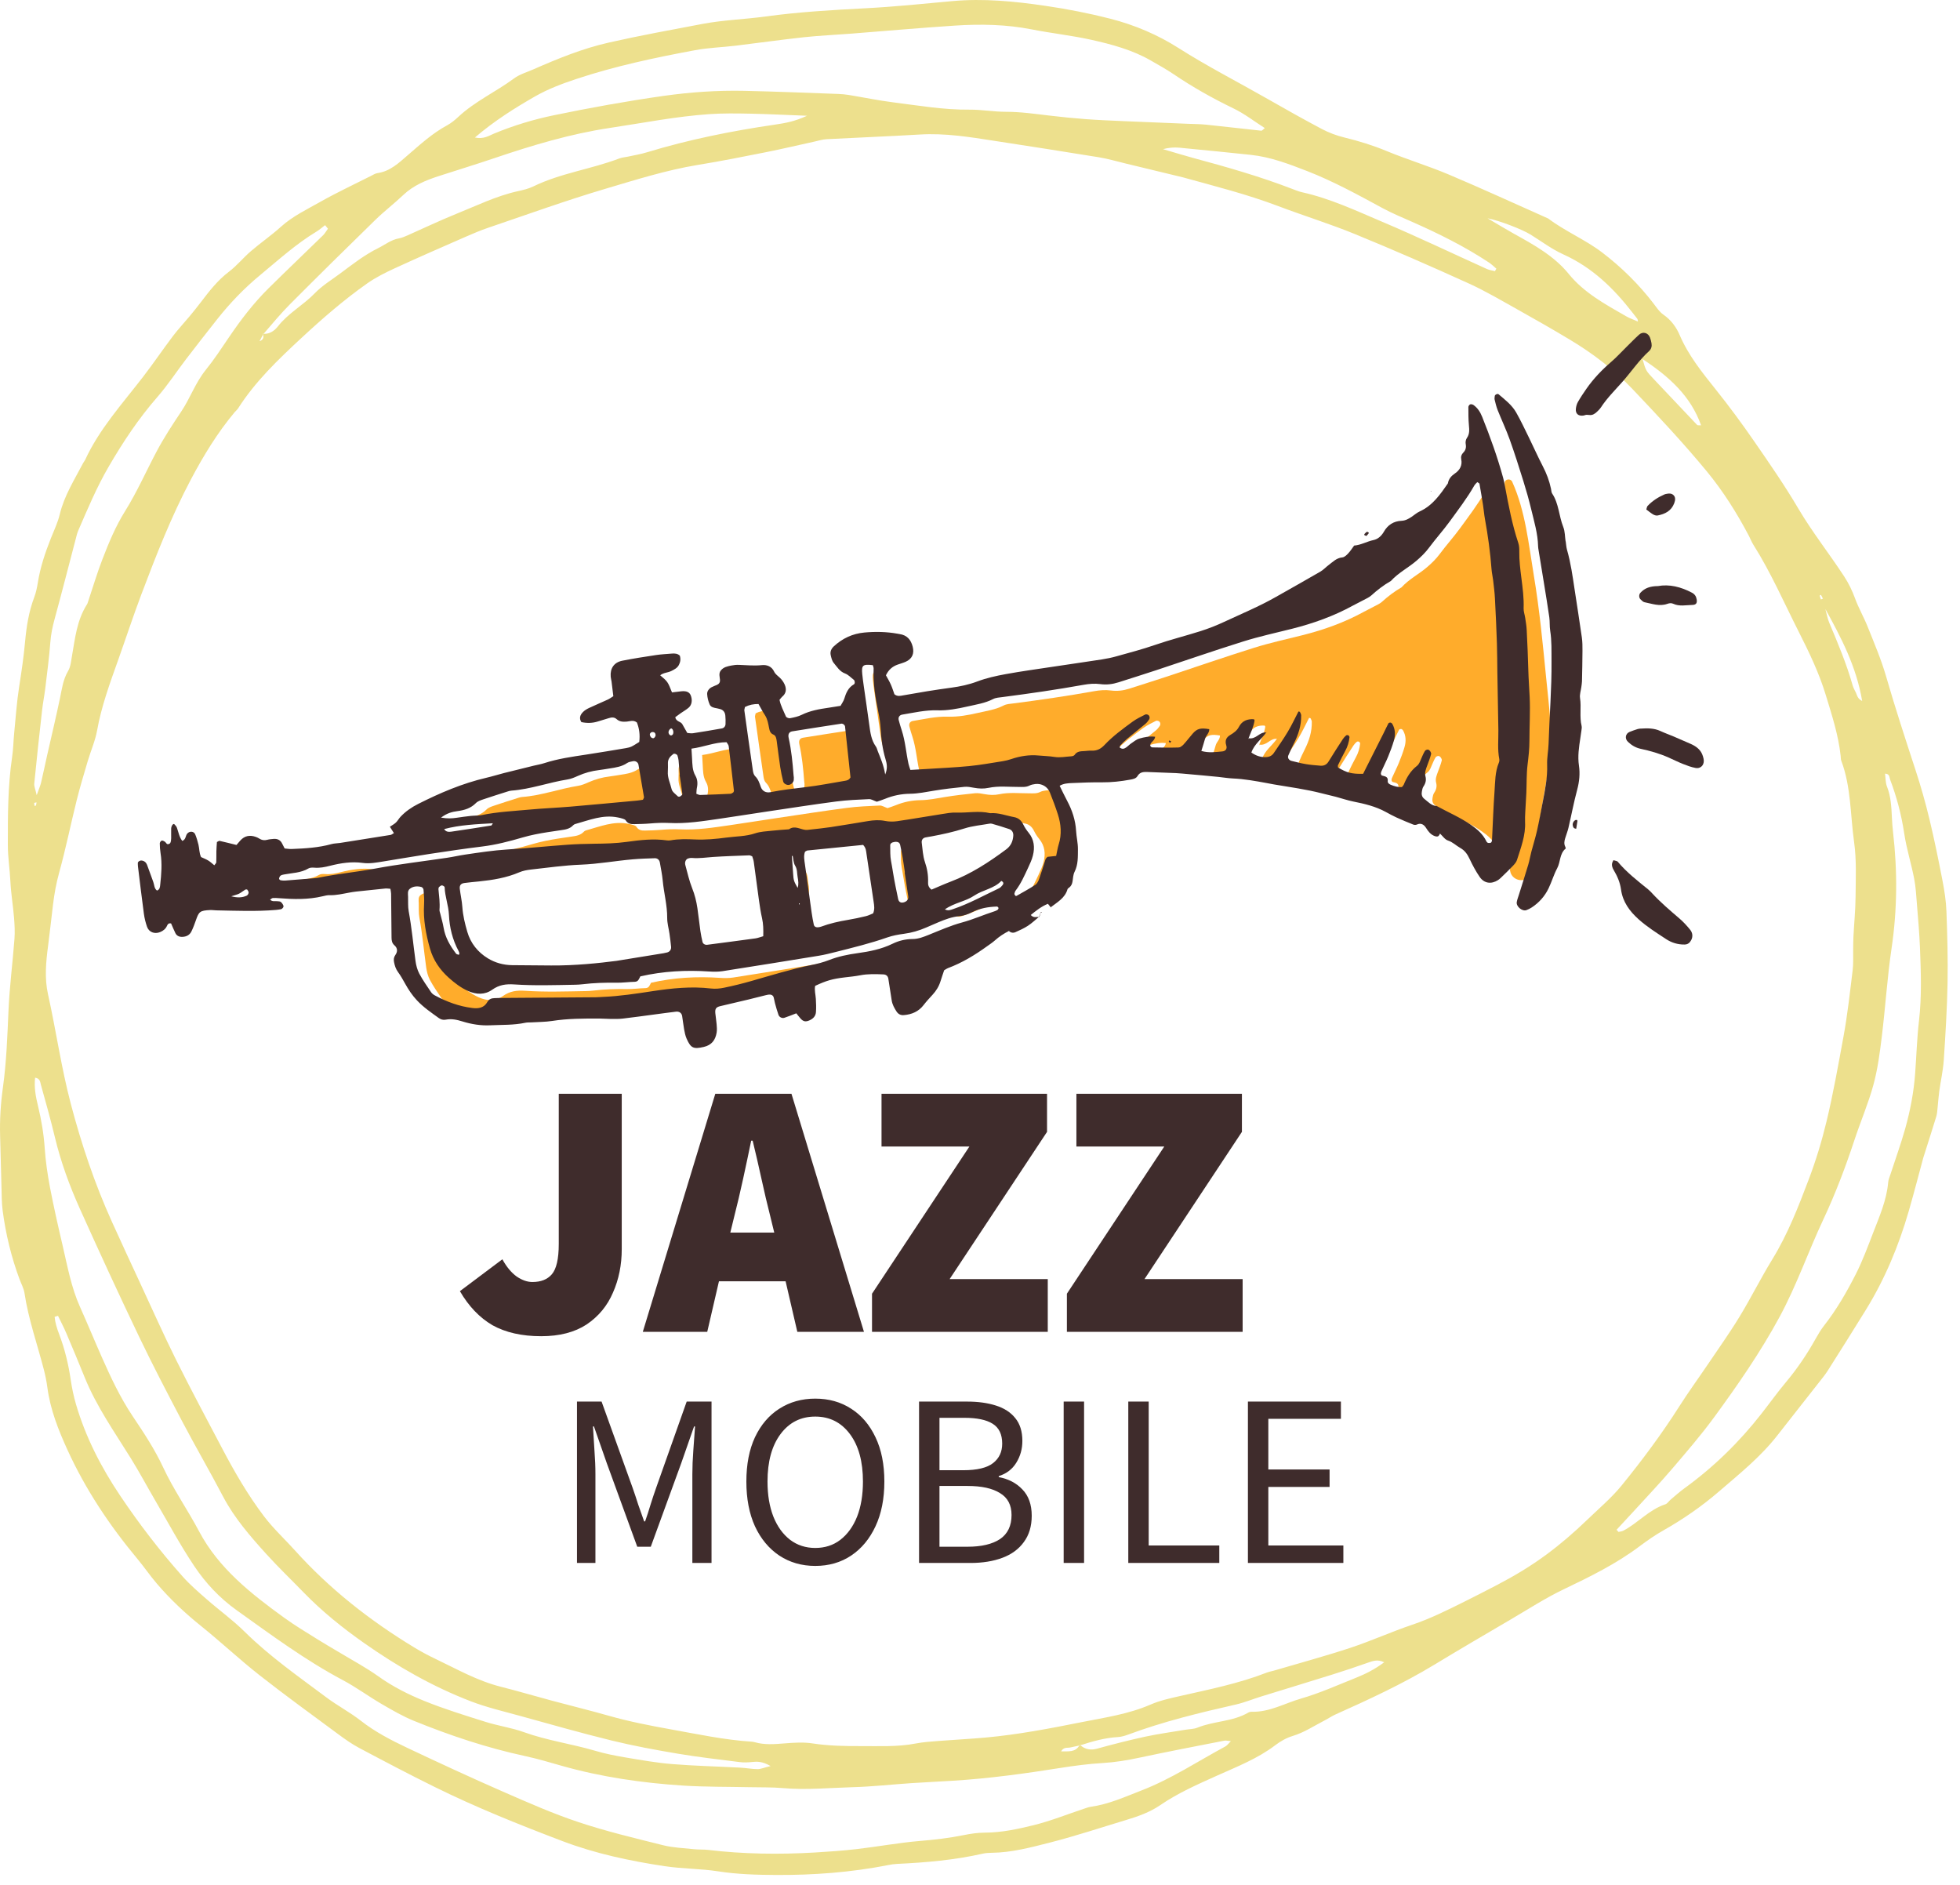 <?xml version="1.0" encoding="UTF-8"?> <svg xmlns="http://www.w3.org/2000/svg" width="157" height="151" viewBox="0 0 157 151" fill="none"> <path fill-rule="evenodd" clip-rule="evenodd" d="M155.914 73.004C155.884 72.167 155.753 71.334 155.595 70.516C155.278 68.876 154.946 67.239 154.555 65.617C154.237 64.293 153.865 62.978 153.442 61.687C152.624 59.187 151.806 56.687 151.075 54.157C150.686 52.812 150.13 51.516 149.612 50.216C149.306 49.444 148.882 48.717 148.597 47.937C148.37 47.314 148.09 46.734 147.728 46.177C146.53 44.341 145.161 42.617 144.044 40.722C142.955 38.874 141.729 37.102 140.505 35.332C139.534 33.925 138.515 32.544 137.444 31.206C136.345 29.829 135.245 28.471 134.545 26.835C134.275 26.202 133.856 25.625 133.241 25.2C132.922 24.978 132.695 24.627 132.456 24.314C131.271 22.769 129.883 21.397 128.323 20.211C126.98 19.19 125.364 18.521 124.012 17.499C121.36 16.321 118.728 15.11 116.052 13.979C114.423 13.291 112.705 12.773 111.071 12.097C109.975 11.643 108.85 11.294 107.685 11.011C107.066 10.861 106.456 10.633 105.902 10.342C104.429 9.564 102.981 8.748 101.539 7.924C99.161 6.565 96.711 5.315 94.402 3.847C92.74 2.79 90.91 2.003 88.922 1.495C87.223 1.062 85.508 0.726 83.765 0.471C81.285 0.107 78.792 -0.145 76.235 0.093C73.938 0.307 71.638 0.542 69.341 0.661C66.666 0.801 63.995 0.954 61.323 1.32C59.639 1.552 57.934 1.6 56.266 1.916C53.761 2.392 51.251 2.846 48.756 3.412C46.649 3.891 44.682 4.695 42.719 5.558C42.198 5.787 41.62 5.951 41.175 6.281C39.728 7.352 38.053 8.11 36.728 9.345C36.453 9.602 36.151 9.854 35.822 10.033C34.632 10.677 33.658 11.57 32.653 12.437C31.946 13.047 31.248 13.724 30.232 13.865C30.054 13.891 29.881 14.006 29.711 14.091C28.35 14.78 26.965 15.425 25.64 16.175C24.572 16.78 23.451 17.311 22.519 18.148C21.75 18.844 20.885 19.44 20.096 20.117C19.486 20.639 18.978 21.277 18.341 21.76C17.415 22.461 16.746 23.343 16.067 24.23C15.784 24.599 15.492 24.964 15.195 25.322C14.747 25.861 14.261 26.375 13.842 26.932C13.024 28.013 12.269 29.134 11.441 30.206C9.786 32.35 7.943 34.381 6.818 36.837C6.78 36.92 6.709 36.99 6.667 37.072C5.963 38.418 5.138 39.715 4.786 41.197C4.631 41.852 4.323 42.486 4.071 43.124C3.614 44.276 3.226 45.439 3.033 46.648C2.969 47.047 2.888 47.452 2.743 47.835C2.299 49.004 2.117 50.211 2.008 51.409C1.898 52.615 1.721 53.81 1.533 55.01C1.34 56.248 1.257 57.497 1.134 58.739C1.073 59.362 1.066 59.988 0.974 60.608C0.623 62.972 0.625 65.325 0.628 67.684C0.629 68.667 0.786 69.618 0.832 70.589C0.879 71.562 1.044 72.521 1.124 73.491C1.17 74.059 1.202 74.637 1.158 75.21C1.013 77.125 0.762 79.041 0.68 80.954C0.589 83.005 0.518 85.054 0.233 87.103C0.053 88.395 -0.028 89.686 0.009 90.974C0.047 92.349 0.078 93.725 0.119 95.099C0.137 95.72 0.133 96.348 0.213 96.958C0.46 98.845 0.906 100.681 1.565 102.455C1.702 102.825 1.905 103.184 1.962 103.568C2.279 105.671 2.989 107.66 3.515 109.702C3.634 110.17 3.732 110.648 3.795 111.129C4.029 112.9 4.68 114.538 5.406 116.127C6.851 119.291 8.775 122.178 11.015 124.862C11.55 125.504 12.018 126.197 12.563 126.832C13.624 128.072 14.813 129.192 16.102 130.227C17.697 131.508 19.183 132.907 20.791 134.171C22.855 135.792 24.988 137.336 27.103 138.9C27.641 139.298 28.193 139.688 28.787 140.003C30.778 141.061 32.774 142.111 34.8 143.11C38.123 144.753 41.584 146.138 45.074 147.464C47.684 148.453 50.437 149.042 53.236 149.463C54.653 149.677 56.125 149.658 57.539 149.879C59.062 150.116 60.603 150.16 62.144 150.168C65.146 150.185 68.152 149.966 71.142 149.376C71.374 149.33 71.609 149.293 71.841 149.282C74.148 149.173 76.446 148.978 78.724 148.461C78.953 148.41 79.193 148.396 79.427 148.392C81.042 148.377 82.612 147.952 84.168 147.555C86.189 147.037 88.181 146.374 90.184 145.771C91.144 145.483 92.094 145.152 92.928 144.581C94.352 143.606 95.916 142.917 97.481 142.214C99.086 141.494 100.736 140.852 102.158 139.771C102.566 139.46 103.051 139.185 103.538 139.038C104.47 138.758 105.258 138.225 106.103 137.791C106.399 137.64 106.673 137.447 106.976 137.312C109.675 136.103 112.358 134.863 114.893 133.328C116.928 132.093 118.984 130.893 121.039 129.688C122.436 128.87 123.803 127.982 125.26 127.286C127.374 126.276 129.462 125.249 131.338 123.84C131.944 123.385 132.572 122.947 133.232 122.575C134.815 121.679 136.297 120.656 137.666 119.478C139.316 118.057 141.023 116.688 142.361 114.974C143.456 113.573 144.561 112.176 145.659 110.775C145.919 110.444 146.19 110.118 146.413 109.767C147.432 108.161 148.447 106.547 149.447 104.928C150.997 102.42 152.096 99.758 152.896 96.996C153.325 95.512 153.709 94.019 154.055 92.74C154.451 91.491 154.785 90.451 155.104 89.41C155.168 89.195 155.178 88.967 155.202 88.746C155.249 88.303 155.276 87.857 155.336 87.414C155.453 86.57 155.647 85.728 155.702 84.884C155.839 82.835 155.963 80.783 156.003 78.737C156.037 76.824 155.985 74.912 155.914 73.004ZM149.163 56.142C148.775 55.947 148.763 55.692 148.671 55.496C148.58 55.299 148.463 55.11 148.403 54.901C147.916 53.174 147.224 51.529 146.53 49.882C146.382 49.532 146.318 49.146 146.216 48.776C147.469 51.056 148.695 53.359 149.163 56.142ZM145.863 47.642C145.916 47.743 145.969 47.846 146.022 47.947C145.982 47.963 145.941 47.98 145.859 48.011C145.822 47.909 145.785 47.809 145.757 47.706C145.755 47.696 145.826 47.664 145.863 47.642ZM136.26 34.065C136.104 34.052 135.985 34.077 135.944 34.034C134.789 32.821 133.643 31.596 132.487 30.381C131.849 29.71 131.822 29.679 131.572 28.758C133.694 30.159 135.428 31.71 136.26 34.065ZM122.586 18.779C123.46 19.316 124.283 19.948 125.222 20.372C127.554 21.426 129.262 23.103 130.756 25.025C130.889 25.197 131.028 25.366 131.158 25.541C131.182 25.571 131.177 25.624 131.202 25.754C130.849 25.598 130.529 25.489 130.246 25.324C128.575 24.367 126.878 23.443 125.66 21.941C124.503 20.514 122.89 19.617 121.275 18.723C120.616 18.357 119.973 17.962 119.158 17.485C120.113 17.665 121.916 18.368 122.586 18.779ZM104.676 13.69C106.798 14.514 108.769 15.599 110.748 16.67C111.496 17.075 112.293 17.404 113.079 17.752C115.234 18.703 117.334 19.744 119.276 21.031C119.488 21.174 119.668 21.355 119.862 21.517C119.823 21.584 119.786 21.652 119.747 21.718C119.532 21.662 119.3 21.632 119.102 21.543C116.298 20.277 113.528 18.951 110.69 17.751C108.606 16.868 106.554 15.897 104.289 15.395C104.021 15.335 103.766 15.228 103.512 15.131C100.921 14.131 98.235 13.366 95.532 12.638C94.83 12.448 94.136 12.232 93.16 11.946C93.964 11.737 94.453 11.83 94.94 11.875C96.696 12.046 98.45 12.216 100.201 12.404C101.788 12.575 103.238 13.133 104.676 13.69ZM42.87 7.715C43.893 7.13 45.028 6.702 46.152 6.329C49.271 5.294 52.47 4.615 55.682 4.019C56.746 3.821 57.834 3.79 58.91 3.661C60.736 3.441 62.561 3.182 64.388 2.983C65.652 2.847 66.919 2.793 68.185 2.694C70.954 2.479 73.723 2.231 76.493 2.05C78.561 1.915 80.616 1.956 82.63 2.352C84.213 2.664 85.839 2.838 87.408 3.186C89.072 3.556 90.718 4.003 92.176 4.844C92.798 5.201 93.431 5.55 94.02 5.95C95.54 6.98 97.141 7.879 98.814 8.688C99.695 9.113 100.468 9.721 101.311 10.257C101.17 10.369 101.093 10.475 101.037 10.469C99.559 10.312 98.083 10.138 96.604 9.984C96.143 9.937 95.674 9.935 95.207 9.917C93.483 9.844 91.755 9.777 90.03 9.703C89.004 9.657 87.976 9.617 86.955 9.541C85.983 9.468 85.012 9.37 84.047 9.255C82.895 9.119 81.754 8.954 80.577 8.954C79.597 8.954 78.629 8.774 77.65 8.782C75.575 8.803 73.57 8.45 71.549 8.197C70.356 8.046 69.18 7.802 67.997 7.607C67.723 7.564 67.444 7.534 67.163 7.525C64.643 7.437 62.126 7.328 59.603 7.275C57.45 7.229 55.283 7.379 53.137 7.683C50.196 8.101 47.26 8.631 44.342 9.236C42.728 9.57 41.127 10.055 39.58 10.696C39.158 10.87 38.744 11.168 38.041 11.012C39.61 9.671 41.226 8.657 42.87 7.715ZM30.072 17.605C30.78 16.913 31.577 16.307 32.295 15.625C33.114 14.843 34.115 14.437 35.162 14.097C36.65 13.616 38.147 13.159 39.627 12.657C42.652 11.633 45.704 10.717 48.847 10.247C51.504 9.849 54.154 9.323 56.828 9.14C57.904 9.067 58.982 9.082 60.055 9.103C61.497 9.132 62.934 9.206 64.646 9.271C63.652 9.734 62.87 9.864 62.092 9.979C58.63 10.486 55.197 11.169 51.824 12.197C51.327 12.349 50.811 12.432 50.303 12.544C50.073 12.596 49.828 12.606 49.611 12.69C47.347 13.554 44.921 13.859 42.719 14.932C42.338 15.116 41.908 15.218 41.493 15.309C39.763 15.689 38.175 16.474 36.545 17.13C35.224 17.663 33.936 18.282 32.631 18.857C32.412 18.953 32.186 19.051 31.957 19.091C31.328 19.201 30.85 19.597 30.304 19.867C29.175 20.425 28.216 21.186 27.227 21.921C26.543 22.429 25.794 22.885 25.216 23.485C24.297 24.438 23.088 25.082 22.267 26.133C21.995 26.48 21.616 26.761 21.117 26.736C21.105 26.75 21.092 26.763 21.081 26.778C21.077 26.785 21.073 26.792 21.068 26.8C21.132 27.017 21.106 27.214 20.786 27.329C20.88 27.153 20.975 26.975 21.068 26.8C21.062 26.779 21.06 26.76 21.052 26.738C21.075 26.741 21.094 26.733 21.116 26.735C21.812 25.932 22.483 25.116 23.228 24.367C25.492 22.096 27.774 19.844 30.072 17.605ZM3.371 56.888C3.435 56.311 3.553 55.734 3.623 55.157C3.772 53.913 3.939 52.669 4.034 51.426C4.081 50.794 4.207 50.19 4.376 49.575C4.961 47.431 5.51 45.28 6.074 43.135C6.131 42.916 6.181 42.692 6.273 42.483C7.019 40.761 7.743 39.031 8.698 37.387C9.841 35.42 11.094 33.527 12.618 31.782C13.449 30.83 14.137 29.768 14.904 28.767C15.729 27.69 16.563 26.62 17.406 25.557C18.428 24.267 19.567 23.08 20.853 22.019C22.315 20.812 23.716 19.534 25.358 18.544C25.601 18.398 25.812 18.203 26.039 18.033C26.116 18.127 26.192 18.222 26.269 18.316C26.138 18.494 26.031 18.693 25.875 18.847C24.426 20.262 22.957 21.66 21.517 23.083C20.308 24.28 19.288 25.614 18.348 27.002C17.748 27.887 17.159 28.787 16.483 29.624C15.646 30.661 15.236 31.891 14.509 32.974C13.812 34.014 13.132 35.052 12.543 36.163C11.7 37.752 10.978 39.401 10.022 40.933C9.25 42.171 8.713 43.473 8.205 44.79C7.777 45.897 7.443 47.031 7.066 48.153C7.036 48.238 7.016 48.331 6.966 48.408C6.14 49.707 6.015 51.147 5.761 52.561C5.691 52.96 5.66 53.394 5.457 53.736C5.042 54.443 4.958 55.191 4.8 55.941C4.476 57.484 4.108 59.022 3.76 60.563C3.601 61.269 3.458 61.978 3.29 62.682C3.23 62.935 3.119 63.18 2.94 63.686C2.836 63.211 2.721 62.98 2.744 62.756C2.937 60.799 3.151 58.843 3.371 56.888ZM2.737 64.306C2.8 64.291 2.863 64.277 2.926 64.261C2.912 64.344 2.906 64.429 2.881 64.508C2.875 64.53 2.806 64.536 2.766 64.549C2.755 64.468 2.747 64.387 2.737 64.306ZM3.582 91.96C3.504 90.804 3.313 89.683 3.043 88.57C2.868 87.852 2.722 87.122 2.812 86.313C3.221 86.375 3.22 86.676 3.277 86.884C3.667 88.28 4.059 89.676 4.398 91.088C4.872 93.064 5.565 94.958 6.391 96.796C7.936 100.235 9.515 103.658 11.142 107.059C12.24 109.352 13.418 111.608 14.603 113.858C15.665 115.874 16.812 117.846 17.87 119.863C18.779 121.59 20.051 123.05 21.353 124.487C22.302 125.532 23.325 126.513 24.309 127.527C25.792 129.055 27.459 130.397 29.212 131.625C31.848 133.474 34.662 135.087 37.736 136.267C39.005 136.753 40.359 137.069 41.687 137.435C44.117 138.107 46.542 138.799 48.997 139.401C50.735 139.826 52.51 140.154 54.287 140.453C55.927 140.729 57.591 140.917 59.248 141.127C59.565 141.167 59.898 141.156 60.222 141.122C60.649 141.073 61.053 141.063 61.727 141.444C61.18 141.578 60.923 141.695 60.675 141.692C60.209 141.686 59.751 141.595 59.284 141.571C57.466 141.475 55.64 141.433 53.831 141.286C52.581 141.184 51.349 140.964 50.119 140.758C49.299 140.619 48.48 140.46 47.692 140.226C45.806 139.669 43.824 139.4 41.974 138.732C40.995 138.377 39.92 138.228 38.919 137.914C37.262 137.393 35.595 136.881 33.997 136.233C32.7 135.709 31.451 135.077 30.314 134.265C29.301 133.54 28.181 132.946 27.107 132.298C26.531 131.951 25.945 131.619 25.378 131.26C24.505 130.713 23.618 130.183 22.788 129.583C20.106 127.642 17.52 125.611 15.954 122.66C15.031 120.92 13.897 119.302 13.061 117.506C12.397 116.082 11.52 114.75 10.638 113.44C9.626 111.935 8.871 110.311 8.143 108.668C7.557 107.345 7.008 106.006 6.415 104.687C5.707 103.114 5.403 101.417 5.014 99.746C4.653 98.206 4.303 96.66 4.004 95.103C3.809 94.069 3.654 93.017 3.582 91.96ZM98.158 139.872C95.937 141.068 93.826 142.472 91.456 143.39C90.127 143.906 88.821 144.501 87.397 144.703C87.213 144.729 87.029 144.796 86.851 144.855C85.497 145.305 84.163 145.843 82.788 146.182C81.508 146.497 80.204 146.776 78.877 146.778C78.319 146.78 77.748 146.864 77.193 146.976C76.03 147.213 74.871 147.346 73.694 147.443C72.011 147.583 70.331 147.897 68.648 148.093C67.523 148.224 66.395 148.302 65.27 148.369C62.397 148.536 59.546 148.497 56.723 148.161C56.355 148.117 55.973 148.145 55.605 148.105C54.773 148.015 53.917 147.986 53.121 147.787C50.846 147.219 48.555 146.674 46.348 145.938C44.274 145.247 42.277 144.364 40.285 143.493C37.709 142.366 35.162 141.186 32.626 139.988C31.321 139.37 30.044 138.707 28.91 137.821C28.036 137.137 27.026 136.607 26.135 135.94C23.89 134.261 21.584 132.65 19.593 130.682C18.654 129.753 17.557 128.965 16.557 128.086C15.889 127.504 15.214 126.92 14.631 126.265C12.809 124.221 11.146 122.053 9.628 119.793C8.107 117.529 6.858 115.107 6.087 112.471C5.903 111.839 5.765 111.19 5.669 110.536C5.484 109.263 5.186 108.026 4.729 106.832C4.56 106.387 4.418 105.939 4.375 105.466C4.466 105.439 4.557 105.413 4.647 105.386C4.873 105.854 5.115 106.314 5.318 106.792C5.815 107.96 6.305 109.133 6.782 110.312C7.726 112.647 9.178 114.696 10.496 116.823C11.165 117.903 11.763 119.024 12.404 120.123C13.445 121.901 14.419 123.726 15.566 125.438C16.467 126.785 17.59 127.988 18.95 128.959C21.711 130.93 24.429 132.953 27.467 134.566C28.54 135.136 29.511 135.858 30.558 136.468C31.41 136.963 32.27 137.466 33.191 137.838C36.058 139.001 39.001 139.987 42.079 140.649C43.07 140.863 44.039 141.153 45.01 141.429C48.158 142.321 51.413 142.797 54.726 143.009C56.49 143.122 58.274 143.099 60.049 143.138C60.937 143.158 61.832 143.133 62.709 143.21C64.577 143.376 66.46 143.189 68.335 143.136C69.878 143.093 71.428 142.919 72.976 142.815C74.103 142.739 75.232 142.691 76.358 142.619C79.228 142.44 82.083 142.05 84.937 141.596C86.056 141.419 87.185 141.27 88.309 141.204C89.301 141.145 90.269 140.988 91.245 140.779C93.516 140.292 95.797 139.859 98.075 139.411C98.197 139.386 98.331 139.428 98.596 139.451C98.399 139.644 98.299 139.795 98.158 139.872ZM108.618 134.374C107.16 134.955 105.718 135.607 104.223 136.037C102.915 136.414 101.678 137.141 100.27 137.095C100.182 137.092 100.073 137.114 99.996 137.16C98.728 137.901 97.244 137.83 95.92 138.368C95.622 138.489 95.274 138.482 94.95 138.537C93.882 138.716 92.808 138.861 91.749 139.088C90.455 139.369 89.168 139.696 87.89 140.049C87.338 140.201 86.916 140.101 86.54 139.779C86.528 139.783 86.516 139.785 86.505 139.789C86.488 139.793 86.471 139.796 86.455 139.801C86.128 140.355 85.595 140.257 84.996 140.272C85.203 139.903 85.486 140.008 85.71 139.961C85.959 139.908 86.207 139.854 86.455 139.801C86.468 139.781 86.48 139.765 86.492 139.745C86.507 139.758 86.524 139.765 86.54 139.78C87.522 139.463 88.511 139.181 89.543 139.123C89.816 139.109 90.102 139.023 90.365 138.926C93.18 137.88 96.078 137.179 98.988 136.518C99.678 136.362 100.343 136.084 101.023 135.874C102.929 135.285 104.836 134.707 106.739 134.111C107.691 133.814 108.638 133.497 109.578 133.164C109.988 133.018 110.373 132.885 110.878 133.133C110.14 133.688 109.392 134.064 108.618 134.374ZM127.094 121.764C126.074 122.747 125.001 123.671 123.85 124.521C122.621 125.428 121.324 126.207 119.975 126.911C119.089 127.373 118.202 127.831 117.307 128.275C115.942 128.955 114.583 129.634 113.128 130.125C111.462 130.686 109.849 131.42 108.18 131.972C106.15 132.642 104.086 133.199 102.037 133.803C101.853 133.857 101.662 133.887 101.487 133.954C99.214 134.841 96.845 135.311 94.489 135.845C93.704 136.022 92.901 136.2 92.165 136.519C90.388 137.291 88.505 137.557 86.657 137.925C84.105 138.435 81.543 138.926 78.957 139.161C77.695 139.275 76.431 139.337 75.167 139.436C74.56 139.484 73.946 139.523 73.349 139.639C71.888 139.92 70.437 139.84 68.987 139.846C67.678 139.851 66.369 139.829 65.076 139.63C64.354 139.519 63.582 139.571 62.834 139.631C62.029 139.696 61.238 139.758 60.469 139.538C60.382 139.513 60.289 139.496 60.196 139.491C58.002 139.348 55.885 138.89 53.746 138.508C52.058 138.204 50.389 137.879 48.753 137.413C47.254 136.987 45.734 136.617 44.226 136.212C42.853 135.844 41.493 135.44 40.113 135.092C38.22 134.614 36.58 133.67 34.868 132.855C34.299 132.584 33.739 132.285 33.202 131.959C29.617 129.788 26.381 127.239 23.616 124.164C22.791 123.249 21.88 122.413 21.132 121.423C19.855 119.731 18.801 117.914 17.819 116.05C16.572 113.683 15.307 111.326 14.115 108.931C13.101 106.892 12.175 104.807 11.214 102.738C10.457 101.108 9.699 99.477 8.959 97.84C7.582 94.797 6.524 91.644 5.67 88.402C4.907 85.505 4.49 82.532 3.842 79.614C3.561 78.35 3.679 77.057 3.851 75.761C3.998 74.648 4.112 73.533 4.25 72.42C4.355 71.575 4.503 70.744 4.735 69.905C5.266 67.987 5.659 66.043 6.138 64.114C6.399 63.059 6.717 62.014 7.025 60.968C7.269 60.142 7.63 59.331 7.779 58.497C8.122 56.577 8.795 54.737 9.454 52.89C10.081 51.129 10.663 49.356 11.323 47.605C12.502 44.485 13.719 41.368 15.298 38.387C16.29 36.516 17.4 34.681 18.795 33.015C18.886 32.908 19.002 32.817 19.077 32.7C20.442 30.558 22.287 28.789 24.16 27.055C25.824 25.511 27.544 24.017 29.412 22.7C30.105 22.213 30.885 21.825 31.661 21.469C33.521 20.612 35.401 19.795 37.278 18.973C37.888 18.706 38.503 18.444 39.132 18.232C42.241 17.178 45.335 16.056 48.478 15.125C50.93 14.399 53.381 13.62 55.912 13.206C57.731 12.91 59.543 12.549 61.354 12.189C62.654 11.93 63.948 11.623 65.246 11.338C65.568 11.267 65.894 11.163 66.218 11.148C68.703 11.015 71.187 10.922 73.673 10.774C75.714 10.651 77.677 10.973 79.647 11.279C82.438 11.71 85.231 12.139 88.017 12.595C88.746 12.713 89.455 12.924 90.17 13.096C91.691 13.463 93.213 13.83 94.734 14.199C97.297 14.908 99.883 15.557 102.359 16.496C104.403 17.271 106.51 17.919 108.525 18.744C111.593 20 114.624 21.327 117.634 22.694C118.989 23.309 120.267 24.068 121.562 24.79C122.974 25.579 124.379 26.381 125.762 27.212C127.612 28.325 129.293 29.606 130.77 31.163C132.808 33.31 134.831 35.465 136.709 37.741C138.028 39.339 139.125 41.088 140.089 42.915C140.211 43.147 140.302 43.398 140.443 43.62C141.853 45.85 142.901 48.266 144.089 50.612C144.921 52.256 145.718 53.913 146.252 55.676C146.735 57.267 147.257 58.856 147.44 60.535C147.455 60.666 147.443 60.809 147.49 60.929C148.278 63.01 148.211 65.271 148.518 67.449C148.721 68.879 148.645 70.363 148.635 71.826C148.626 72.895 148.517 73.968 148.463 75.038C148.444 75.393 148.448 75.749 148.442 76.103C148.432 76.637 148.468 77.173 148.402 77.704C148.182 79.484 147.991 81.27 147.664 83.041C147.248 85.294 146.853 87.548 146.315 89.791C145.934 91.384 145.458 92.945 144.877 94.479C144.052 96.655 143.21 98.831 141.963 100.866C141.04 102.37 140.261 103.945 139.343 105.451C138.549 106.757 137.653 108.012 136.794 109.285C136.037 110.404 135.238 111.5 134.516 112.637C133.116 114.839 131.551 116.939 129.895 118.975C129.074 119.982 128.044 120.846 127.094 121.764ZM153.715 81.763C153.55 83.184 153.51 84.609 153.403 86.032C153.291 87.505 153.01 88.964 152.608 90.405C152.264 91.627 151.826 92.831 151.433 94.043C151.362 94.259 151.266 94.478 151.247 94.696C151.127 96.103 150.554 97.413 150.043 98.733C149.615 99.841 149.204 100.961 148.665 102.025C147.935 103.461 147.131 104.868 146.116 106.163C145.857 106.492 145.644 106.856 145.44 107.217C144.76 108.432 143.988 109.588 143.079 110.673C142.387 111.498 141.763 112.373 141.098 113.221C139.329 115.484 137.284 117.492 134.919 119.204C134.536 119.483 134.185 119.801 133.821 120.105C133.678 120.227 133.562 120.426 133.402 120.478C132.095 120.905 131.216 121.97 130.043 122.588C129.925 122.65 129.78 122.661 129.648 122.695C129.595 122.636 129.543 122.578 129.491 122.52C129.992 121.978 130.499 121.439 130.996 120.894C131.979 119.816 132.985 118.757 133.929 117.651C135.087 116.295 136.257 114.942 137.302 113.514C139.205 110.916 141.03 108.279 142.556 105.456C143.925 102.922 144.84 100.247 146.052 97.67C147.031 95.585 147.838 93.446 148.553 91.282C149.038 89.814 149.659 88.374 150.063 86.891C150.406 85.63 150.577 84.33 150.734 83.042C151.024 80.683 151.169 78.316 151.517 75.963C151.981 72.833 151.994 69.742 151.638 66.66C151.592 66.265 151.564 65.866 151.545 65.468C151.505 64.627 151.466 63.789 151.151 62.997C151.028 62.688 151.045 62.324 150.995 61.962C151.382 61.977 151.334 62.256 151.399 62.428C151.93 63.824 152.308 65.261 152.532 66.753C152.715 67.97 153.09 69.148 153.326 70.357C153.46 71.044 153.496 71.756 153.553 72.46C153.646 73.607 153.748 74.754 153.793 75.906C153.871 77.852 153.942 79.797 153.715 81.763Z" fill="#EDE08D"></path> <path d="M43.35 107.018C41.805 107.018 40.505 106.724 39.449 106.138C38.413 105.532 37.543 104.622 36.839 103.41L40.241 100.858C40.574 101.465 40.955 101.924 41.385 102.237C41.815 102.53 42.236 102.677 42.646 102.677C43.331 102.677 43.849 102.472 44.201 102.061C44.572 101.631 44.758 100.819 44.758 99.627V87.601H49.803V100.037C49.803 101.308 49.568 102.472 49.099 103.527C48.649 104.583 47.945 105.434 46.987 106.079C46.029 106.705 44.816 107.018 43.35 107.018ZM58.822 97.398L58.5 98.717H62.019L61.697 97.398C61.462 96.479 61.227 95.481 60.993 94.406C60.758 93.331 60.523 92.314 60.289 91.356H60.172C59.976 92.314 59.761 93.331 59.526 94.406C59.292 95.481 59.057 96.479 58.822 97.398ZM51.49 106.666L57.297 87.601H63.398L69.205 106.666H63.867L62.928 102.618H57.59L56.652 106.666H51.49ZM69.85 106.666V103.615L77.652 91.825H70.612V87.601H83.87V90.652L76.068 102.442H83.928V106.666H69.85ZM85.46 106.666V103.615L93.262 91.825H86.222V87.601H99.48V90.652L91.678 102.442H99.538V106.666H85.46Z" fill="#3F2C2C"></path> <path d="M46.217 125.179V112.254H48.188L50.67 119.15C50.828 119.596 50.979 120.05 51.124 120.509C51.281 120.956 51.439 121.403 51.597 121.849H51.675C51.833 121.403 51.977 120.956 52.109 120.509C52.253 120.05 52.404 119.596 52.562 119.15L55.005 112.254H56.995V125.179H55.459V118.066C55.459 117.488 55.485 116.851 55.537 116.155C55.59 115.446 55.636 114.808 55.675 114.244H55.596L54.572 117.179L52.129 123.879H51.045L48.602 117.179L47.577 114.244H47.498C47.538 114.808 47.577 115.446 47.616 116.155C47.669 116.851 47.695 117.488 47.695 118.066V125.179H46.217ZM65.302 125.416C64.225 125.416 63.266 125.14 62.425 124.588C61.598 124.036 60.947 123.255 60.474 122.243C60.015 121.232 59.785 120.037 59.785 118.657C59.785 117.278 60.015 116.096 60.474 115.111C60.947 114.112 61.598 113.35 62.425 112.825C63.266 112.286 64.225 112.017 65.302 112.017C66.392 112.017 67.351 112.286 68.179 112.825C69.006 113.35 69.656 114.112 70.129 115.111C70.602 116.096 70.839 117.278 70.839 118.657C70.839 120.037 70.602 121.232 70.129 122.243C69.656 123.255 69.006 124.036 68.179 124.588C67.351 125.14 66.392 125.416 65.302 125.416ZM65.302 123.977C66.077 123.977 66.747 123.761 67.312 123.327C67.89 122.88 68.336 122.263 68.652 121.475C68.967 120.674 69.124 119.734 69.124 118.657C69.124 117.055 68.776 115.787 68.08 114.854C67.384 113.922 66.458 113.455 65.302 113.455C64.146 113.455 63.22 113.922 62.524 114.854C61.827 115.787 61.479 117.055 61.479 118.657C61.479 119.734 61.637 120.674 61.952 121.475C62.267 122.263 62.714 122.88 63.292 123.327C63.87 123.761 64.54 123.977 65.302 123.977ZM73.618 125.179V112.254H77.46C78.341 112.254 79.109 112.359 79.766 112.569C80.436 112.779 80.955 113.114 81.322 113.574C81.703 114.033 81.894 114.644 81.894 115.406C81.894 116.05 81.73 116.634 81.401 117.16C81.086 117.672 80.62 118.027 80.002 118.224V118.303C80.777 118.447 81.408 118.775 81.894 119.288C82.393 119.8 82.643 120.503 82.643 121.396C82.643 122.237 82.432 122.94 82.012 123.504C81.605 124.069 81.033 124.49 80.298 124.765C79.562 125.041 78.708 125.179 77.736 125.179H73.618ZM75.254 117.751H77.165C78.268 117.751 79.063 117.56 79.549 117.179C80.035 116.799 80.278 116.28 80.278 115.623C80.278 114.874 80.022 114.342 79.51 114.027C79.01 113.712 78.255 113.554 77.244 113.554H75.254V117.751ZM75.254 123.879H77.5C78.616 123.879 79.483 123.675 80.101 123.268C80.718 122.848 81.027 122.204 81.027 121.337C81.027 120.536 80.718 119.951 80.101 119.583C79.496 119.202 78.629 119.012 77.5 119.012H75.254V123.879ZM85.202 125.179V112.254H86.837V125.179H85.202ZM90.378 125.179V112.254H92.013V123.78H97.668V125.179H90.378ZM99.961 125.179V112.254H107.409V113.633H101.596V117.692H106.502V119.091H101.596V123.78H107.606V125.179H99.961Z" fill="#3F2C2C"></path> <path fill-rule="evenodd" clip-rule="evenodd" d="M122.864 46.097C122.445 43.584 122.191 40.918 121.126 38.576C121.003 38.306 120.552 38.348 120.532 38.665C120.409 40.692 120.886 42.88 121.154 44.891C121.516 47.594 121.796 50.297 122.03 53.014C122.274 55.846 122.632 58.65 122.268 61.488C121.95 63.968 121.423 66.456 121.042 68.943C120.979 69.116 120.964 69.263 120.952 69.538C120.903 70.659 122.532 70.879 122.696 69.747C123.086 67.041 123.539 64.388 124.021 61.699C124.457 59.267 124.089 56.688 123.847 54.259C123.576 51.527 123.317 48.808 122.864 46.097Z" fill="#FFAC2B"></path> <path fill-rule="evenodd" clip-rule="evenodd" d="M100.857 59.665C101.046 59.186 101.269 58.721 101.352 58.209C101.355 58.187 101.326 58.16 101.299 58.112C100.783 58.079 100.351 58.232 100.094 58.728C99.938 59.031 99.678 59.208 99.395 59.378C99.089 59.562 98.959 59.817 99.083 60.205C99.173 60.484 99.027 60.666 98.767 60.69C98.224 60.742 97.676 60.825 97.088 60.653C97.195 60.301 97.296 60.002 97.378 59.697C97.452 59.418 97.731 59.225 97.721 58.909C97.032 58.79 96.753 58.859 96.406 59.252C96.147 59.545 95.915 59.862 95.649 60.148C95.547 60.258 95.384 60.373 95.244 60.377C94.563 60.396 93.879 60.383 93.197 60.369C92.998 60.366 92.935 60.193 93.054 60.026C93.16 59.876 93.35 59.776 93.385 59.514C92.925 59.459 92.516 59.548 92.123 59.659C91.884 59.727 91.673 59.907 91.459 60.051C91.325 60.142 91.213 60.267 91.082 60.361C91.005 60.417 90.91 60.467 90.818 60.475C90.734 60.482 90.637 60.441 90.562 60.395C90.542 60.383 90.555 60.256 90.59 60.219C90.767 60.031 90.947 59.843 91.145 59.677C91.62 59.281 92.108 58.901 92.582 58.504C92.704 58.402 92.811 58.275 92.898 58.141C92.975 58.026 92.96 57.876 92.858 57.785C92.799 57.732 92.661 57.701 92.596 57.733C92.249 57.91 91.891 58.079 91.578 58.308C90.791 58.886 89.997 59.46 89.326 60.176C89.04 60.482 88.72 60.65 88.295 60.628C88.102 60.618 87.905 60.654 87.71 60.663C87.418 60.677 87.126 60.675 86.934 60.966C86.889 61.033 86.765 61.075 86.676 61.08C86.222 61.104 85.776 61.205 85.315 61.131C84.899 61.063 84.474 61.058 84.053 61.018C83.294 60.944 82.562 61.065 81.843 61.308C81.628 61.381 81.405 61.438 81.181 61.473C80.281 61.613 79.381 61.779 78.476 61.867C77.311 61.98 76.139 62.029 74.969 62.104C74.583 62.128 74.198 62.148 73.777 62.174C73.72 61.991 73.661 61.844 73.628 61.693C73.433 60.803 73.372 59.887 73.089 59.014C73 58.736 72.911 58.457 72.84 58.174C72.787 57.961 72.904 57.778 73.123 57.743C74.054 57.591 74.979 57.369 75.93 57.399C76.754 57.425 77.556 57.276 78.345 57.094C79.037 56.936 79.753 56.834 80.404 56.498C80.625 56.383 80.907 56.371 81.164 56.338C83.327 56.057 85.486 55.746 87.633 55.36C88.084 55.279 88.534 55.24 88.994 55.302C89.484 55.367 89.97 55.311 90.442 55.16C91.434 54.843 92.428 54.531 93.418 54.204C95.766 53.429 98.104 52.617 100.465 51.878C101.737 51.48 103.045 51.196 104.34 50.871C106.053 50.441 107.702 49.85 109.252 48.998C109.509 48.857 109.774 48.732 110.033 48.592C110.262 48.467 110.515 48.366 110.703 48.196C111.187 47.757 111.699 47.364 112.265 47.042C112.861 46.383 113.663 45.984 114.328 45.411C114.7 45.09 115.039 44.758 115.334 44.36C115.855 43.656 116.449 43.004 116.963 42.295C117.651 41.347 118.367 40.418 118.949 39.398C119.009 39.294 119.109 39.213 119.186 39.125C119.271 39.185 119.354 39.213 119.362 39.255C119.464 39.83 119.561 40.407 119.651 40.985C119.706 41.339 119.732 41.697 119.796 42.05C120.041 43.396 120.231 44.748 120.331 46.113C120.352 46.404 120.425 46.691 120.458 46.982C120.514 47.467 120.577 47.952 120.603 48.439C120.667 49.641 120.72 50.844 120.762 52.046C120.788 52.826 120.784 53.606 120.797 54.386C120.823 55.914 120.856 57.443 120.878 58.971C120.889 59.751 120.798 60.533 120.952 61.309C120.969 61.399 120.954 61.51 120.918 61.596C120.607 62.336 120.627 63.128 120.57 63.901C120.477 65.166 120.439 66.435 120.374 67.702C120.369 67.798 120.363 67.913 120.308 67.979C120.266 68.029 120.145 68.033 120.064 68.022C120.011 68.015 119.947 67.954 119.921 67.901C119.646 67.322 119.185 66.922 118.672 66.567C117.813 65.974 116.849 65.567 115.939 65.066C115.51 65.045 115.251 64.729 114.946 64.493C114.739 64.334 114.706 64.115 114.753 63.878C114.779 63.751 114.803 63.612 114.873 63.509C115.047 63.25 115.118 62.991 115.036 62.68C114.957 62.383 115.076 62.102 115.177 61.826C115.288 61.521 115.412 61.219 115.489 60.905C115.511 60.814 115.418 60.649 115.329 60.587C115.222 60.51 115.057 60.555 114.985 60.672C114.869 60.864 114.783 61.075 114.693 61.281C114.602 61.489 114.54 61.711 114.347 61.859C113.841 62.251 113.533 62.781 113.295 63.361C113.272 63.418 113.218 63.463 113.151 63.549C112.849 63.575 112.544 63.485 112.244 63.36C112.116 63.307 111.998 63.212 112.015 63.078C112.064 62.688 111.765 62.696 111.536 62.623C111.418 62.501 111.474 62.368 111.524 62.256C111.693 61.868 111.892 61.493 112.051 61.102C112.222 60.682 112.386 60.254 112.51 59.817C112.637 59.369 112.626 58.913 112.383 58.492C112.354 58.444 112.291 58.394 112.237 58.386C112.185 58.378 112.093 58.406 112.071 58.445C111.934 58.703 111.815 58.971 111.683 59.233C111.185 60.221 110.686 61.208 110.188 62.195C110.13 62.31 110.072 62.427 110.042 62.488C109.124 62.507 108.73 62.401 108.031 61.98C108.03 61.917 108.007 61.845 108.031 61.795C108.216 61.415 108.399 61.032 108.604 60.663C108.798 60.315 108.908 59.947 108.95 59.556C108.955 59.508 108.903 59.43 108.855 59.404C108.811 59.38 108.719 59.381 108.683 59.411C108.585 59.494 108.492 59.589 108.422 59.697C108.032 60.297 107.642 60.896 107.27 61.506C107.112 61.764 106.894 61.859 106.617 61.837C106.229 61.806 105.839 61.773 105.455 61.709C105.071 61.646 104.692 61.545 104.312 61.453C104.094 61.4 103.972 61.207 104.053 61.012C104.189 60.683 104.343 60.36 104.503 60.042C104.86 59.335 105.098 58.598 105.078 57.797C105.076 57.707 105.019 57.617 104.979 57.531C104.97 57.512 104.921 57.511 104.862 57.494C104.583 58.031 104.325 58.587 104.012 59.111C103.663 59.696 103.266 60.255 102.886 60.822C102.728 61.058 102.497 61.148 102.216 61.152C101.81 61.158 101.452 61.037 101.09 60.784C101.32 60.102 101.917 59.707 102.296 59.156L102.262 59.115L102.307 59.18C102.028 59.138 101.813 59.277 101.597 59.425C101.381 59.571 101.153 59.689 100.876 59.635L100.857 59.665ZM94.674 59.885C94.622 59.86 94.572 59.833 94.518 59.814C94.513 59.813 94.469 59.877 94.476 59.892C94.501 59.938 94.543 59.976 94.578 60.017C94.611 59.973 94.642 59.929 94.674 59.885Z" fill="#FFAC2B"></path> <path fill-rule="evenodd" clip-rule="evenodd" d="M85.454 69.064C85.157 69.095 84.936 69.117 84.763 69.135C84.689 69.223 84.629 69.266 84.61 69.323C84.437 69.848 84.282 70.38 84.096 70.899C84.033 71.076 83.932 71.282 83.786 71.378C83.299 71.698 82.782 71.976 82.275 72.266C82.255 72.277 82.203 72.265 82.189 72.246C82.155 72.2 82.105 72.138 82.113 72.092C82.13 71.998 82.165 71.898 82.223 71.822C82.641 71.274 82.912 70.646 83.203 70.029C83.355 69.706 83.51 69.376 83.596 69.032C83.76 68.378 83.699 67.749 83.247 67.196C83.083 66.996 82.936 66.775 82.824 66.542C82.669 66.222 82.43 66.015 82.092 65.954C81.454 65.838 80.839 65.584 80.173 65.639C79.271 65.421 78.36 65.626 77.452 65.59C77.066 65.574 76.673 65.651 76.287 65.711C75.097 65.897 73.911 66.107 72.719 66.28C72.402 66.326 72.063 66.321 71.75 66.258C71.29 66.166 70.845 66.195 70.392 66.271C69.396 66.436 68.4 66.604 67.401 66.755C66.854 66.838 66.302 66.891 65.752 66.953C65.622 66.968 65.489 66.991 65.362 66.975C64.928 66.923 64.505 66.605 64.057 66.93C63.605 66.967 63.152 66.992 62.702 67.042C62.249 67.094 61.778 67.107 61.352 67.251C60.597 67.505 59.816 67.488 59.045 67.592C58.205 67.705 57.366 67.784 56.516 67.744C55.866 67.714 55.213 67.701 54.567 67.814C54.472 67.831 54.37 67.83 54.275 67.817C53.196 67.668 52.128 67.789 51.062 67.94C50.187 68.062 49.309 68.078 48.43 68.088C47.714 68.096 46.996 68.117 46.282 68.169C44.691 68.285 43.103 68.448 41.511 68.546C40.369 68.617 39.244 68.79 38.117 68.956C37.635 69.027 37.158 69.138 36.676 69.21C34.744 69.499 32.799 69.722 30.879 70.08C29.373 70.362 27.847 70.501 26.348 70.811C26.19 70.844 26.025 70.85 25.863 70.863C25.149 70.922 24.436 70.981 23.722 71.034C23.595 71.043 23.463 71.036 23.337 71.013C23.287 71.004 23.205 70.926 23.21 70.889C23.221 70.804 23.259 70.703 23.322 70.651C23.389 70.593 23.494 70.57 23.587 70.552C24.254 70.424 24.951 70.43 25.565 70.066C25.692 69.99 25.884 69.992 26.043 70.005C26.473 70.041 26.88 69.958 27.296 69.853C28.15 69.637 29.021 69.499 29.907 69.623C30.469 69.701 31.012 69.594 31.558 69.506C32.781 69.312 34 69.096 35.224 68.91C36.641 68.695 38.059 68.483 39.482 68.31C40.589 68.175 41.66 67.895 42.721 67.585C43.383 67.393 44.049 67.266 44.724 67.16C45.078 67.105 45.432 67.05 45.787 67.002C46.145 66.954 46.497 66.898 46.763 66.615C46.806 66.569 46.867 66.527 46.927 66.511C48.051 66.204 49.149 65.731 50.359 65.985C50.486 66.012 50.615 66.037 50.737 66.08C50.823 66.11 50.936 66.146 50.977 66.215C51.136 66.48 51.381 66.528 51.651 66.519C52.073 66.508 52.497 66.502 52.919 66.465C53.439 66.419 53.954 66.398 54.479 66.424C55.82 66.491 57.143 66.281 58.465 66.09C59.723 65.908 60.977 65.705 62.234 65.518C64.102 65.241 65.968 64.949 67.84 64.704C68.71 64.59 69.592 64.557 70.468 64.516C70.647 64.508 70.831 64.632 71.092 64.723C71.258 64.665 71.506 64.591 71.744 64.493C72.385 64.229 73.051 64.093 73.741 64.085C74.397 64.077 75.035 63.943 75.677 63.837C76.48 63.705 77.289 63.611 78.098 63.531C78.352 63.506 78.618 63.558 78.872 63.605C79.262 63.676 79.645 63.696 80.036 63.613C80.841 63.442 81.658 63.541 82.469 63.538C82.764 63.538 83.041 63.569 83.319 63.429C83.46 63.358 83.629 63.325 83.789 63.306C84.298 63.245 84.766 63.511 84.958 63.991C85.186 64.566 85.406 65.146 85.594 65.735C85.846 66.525 85.918 67.327 85.662 68.139C85.573 68.414 85.533 68.704 85.454 69.064Z" fill="#FFAC2B"></path> <path fill-rule="evenodd" clip-rule="evenodd" d="M52.148 78.711C53.963 78.294 55.808 78.193 57.671 78.318C58.024 78.342 58.389 78.344 58.738 78.29C61.313 77.888 63.886 77.474 66.458 77.053C66.907 76.979 67.35 76.865 67.793 76.755C69.181 76.404 70.572 76.065 71.927 75.59C72.354 75.441 72.811 75.357 73.26 75.299C73.881 75.218 74.468 75.045 75.038 74.797C75.367 74.655 75.694 74.511 76.024 74.373C76.566 74.146 77.113 73.941 77.707 73.886C78.067 73.851 78.398 73.731 78.725 73.566C79.345 73.254 80.019 73.141 80.707 73.117C80.75 73.115 80.825 73.183 80.834 73.229C80.843 73.275 80.803 73.353 80.76 73.383C80.681 73.438 80.587 73.476 80.495 73.506C79.63 73.782 78.8 74.155 77.916 74.394C77.01 74.639 76.14 75.024 75.266 75.376C74.839 75.548 74.419 75.721 73.953 75.72C73.387 75.72 72.843 75.855 72.347 76.097C71.454 76.534 70.502 76.72 69.535 76.854C68.758 76.961 67.999 77.116 67.264 77.403C66.811 77.58 66.333 77.703 65.856 77.801C64.227 78.133 62.641 78.625 61.045 79.08C60.326 79.285 59.597 79.465 58.864 79.617C58.519 79.689 58.148 79.724 57.8 79.682C56.23 79.496 54.684 79.659 53.133 79.894C51.814 80.094 50.493 80.298 49.156 80.355C48.96 80.363 48.766 80.383 48.571 80.384C45.999 80.404 43.427 80.421 40.855 80.44C40.725 80.441 40.595 80.451 40.465 80.453C40.223 80.458 40.019 80.532 39.895 80.759C39.63 81.239 39.168 81.301 38.708 81.246C37.629 81.115 36.624 80.739 35.67 80.224C35.559 80.164 35.449 80.073 35.379 79.969C35.055 79.483 34.713 79.004 34.44 78.489C34.277 78.18 34.185 77.818 34.137 77.468C33.957 76.146 33.836 74.817 33.595 73.502C33.524 73.123 33.556 72.724 33.543 72.334C33.536 72.108 33.482 71.855 33.684 71.694C33.953 71.48 34.283 71.466 34.605 71.547C34.679 71.565 34.773 71.68 34.779 71.756C34.811 72.145 34.85 72.538 34.824 72.925C34.746 74.146 34.969 75.326 35.298 76.486C35.56 77.409 36.09 78.182 36.814 78.827C37.279 79.241 37.761 79.61 38.333 79.871C39.013 80.181 39.698 80.194 40.285 79.773C40.84 79.377 41.405 79.308 42.037 79.351C43.664 79.461 45.292 79.406 46.92 79.377C47.115 79.374 47.312 79.362 47.505 79.339C48.413 79.23 49.321 79.2 50.235 79.215C50.722 79.223 51.209 79.15 51.697 79.14C51.995 79.137 52.039 78.908 52.148 78.711Z" fill="#FFAC2B"></path> <path fill-rule="evenodd" clip-rule="evenodd" d="M60.528 57.135C60.879 56.957 61.222 56.893 61.614 56.898C61.783 57.196 61.943 57.508 62.134 57.798C62.338 58.11 62.391 58.461 62.459 58.811C62.504 59.038 62.552 59.241 62.81 59.347C63.006 59.429 63.043 59.65 63.07 59.843C63.168 60.551 63.249 61.26 63.356 61.967C63.414 62.351 63.499 62.732 63.592 63.108C63.637 63.286 63.886 63.407 64.061 63.374C64.253 63.337 64.425 63.157 64.437 62.978C64.441 62.914 64.446 62.848 64.443 62.783C64.44 62.719 64.425 62.655 64.42 62.59C64.343 61.588 64.247 60.588 64.028 59.603C63.962 59.31 64.069 59.125 64.32 59.085C65.635 58.873 66.952 58.669 68.268 58.468C68.322 58.46 68.385 58.508 68.443 58.531C68.479 58.582 68.538 58.631 68.545 58.685C68.695 60.068 68.841 61.452 68.982 62.78C68.85 62.996 68.687 63.024 68.528 63.05C67.47 63.226 66.416 63.435 65.351 63.561C64.418 63.671 63.487 63.779 62.564 63.962C62.203 64.033 61.905 63.868 61.79 63.525C61.685 63.215 61.589 62.921 61.343 62.68C61.239 62.578 61.186 62.395 61.164 62.24C60.929 60.632 60.704 59.022 60.478 57.412C60.47 57.35 60.499 57.285 60.528 57.135Z" fill="#FFAC2B"></path> <path fill-rule="evenodd" clip-rule="evenodd" d="M36.182 65.995C36.661 65.633 37.075 65.53 37.489 65.474C38.053 65.399 38.562 65.251 38.978 64.827C39.127 64.675 39.367 64.598 39.579 64.526C40.226 64.305 40.878 64.102 41.53 63.895C41.622 63.865 41.719 63.839 41.816 63.832C43.353 63.72 44.804 63.175 46.316 62.936C46.6 62.891 46.878 62.771 47.144 62.653C47.684 62.411 48.246 62.257 48.832 62.187C49.123 62.152 49.411 62.098 49.702 62.054C50.185 61.98 50.667 61.909 51.089 61.62C51.216 61.533 51.392 61.51 51.55 61.476C51.758 61.431 51.963 61.557 51.997 61.751C52.149 62.616 52.297 63.483 52.439 64.35C52.448 64.404 52.395 64.468 52.356 64.56C52.215 64.581 52.057 64.613 51.898 64.627C50.114 64.792 48.33 64.962 46.545 65.114C45.442 65.208 44.334 65.25 43.231 65.353C41.968 65.471 40.699 65.529 39.451 65.788C39.167 65.847 38.867 65.824 38.575 65.856C38.188 65.897 37.801 65.95 37.416 66.007C37.062 66.062 36.711 66.083 36.182 65.995Z" fill="#FFAC2B"></path> <path fill-rule="evenodd" clip-rule="evenodd" d="M56.242 60.471C57.246 60.338 58.093 59.956 59.053 59.954C59.11 60.058 59.212 60.163 59.225 60.277C59.373 61.469 59.507 62.664 59.643 63.857C59.646 63.884 59.619 63.914 59.588 63.979C59.533 64.007 59.453 64.081 59.369 64.085C58.557 64.126 57.745 64.158 56.932 64.182C56.843 64.184 56.752 64.124 56.633 64.084C56.647 63.919 56.644 63.757 56.678 63.602C56.75 63.268 56.725 62.927 56.564 62.652C56.301 62.2 56.317 61.719 56.287 61.237C56.275 61.015 56.262 60.794 56.242 60.471Z" fill="#FFAC2B"></path> <path fill-rule="evenodd" clip-rule="evenodd" d="M70.772 53.785C70.792 53.872 70.837 53.966 70.834 54.057C70.782 55.238 70.977 56.392 71.212 57.541C71.303 57.988 71.372 58.432 71.398 58.891C71.445 59.702 71.546 60.511 71.782 61.295C71.893 61.663 71.972 62.03 71.761 62.542C71.641 61.797 71.39 61.238 71.165 60.67C71.117 60.55 71.092 60.412 71.019 60.31C70.64 59.785 70.568 59.173 70.486 58.557C70.347 57.524 70.192 56.494 70.045 55.462C69.999 55.14 69.955 54.817 69.924 54.493C69.853 53.787 69.97 53.69 70.772 53.785Z" fill="#FFAC2B"></path> <path fill-rule="evenodd" clip-rule="evenodd" d="M73.321 70.391C73.417 71.031 73.518 71.671 73.607 72.312C73.636 72.522 73.521 72.68 73.318 72.759C73.052 72.863 72.853 72.782 72.798 72.52C72.653 71.823 72.506 71.125 72.392 70.422C72.34 70.104 72.288 69.788 72.228 69.472C72.149 69.064 72.17 68.637 72.162 68.218C72.159 68.067 72.292 67.975 72.506 67.944C72.761 67.908 72.916 67.98 72.962 68.187C73.04 68.534 73.105 68.885 73.165 69.236C73.23 69.62 73.283 70.005 73.34 70.389C73.333 70.389 73.328 70.39 73.321 70.391Z" fill="#FFAC2B"></path> <path fill-rule="evenodd" clip-rule="evenodd" d="M37.614 76.983C37.536 76.953 37.429 76.947 37.387 76.892C36.91 76.266 36.514 75.601 36.384 74.804C36.321 74.42 36.205 74.045 36.113 73.666C36.09 73.572 36.049 73.474 36.057 73.381C36.103 72.826 36.025 72.28 35.975 71.731C35.969 71.671 35.988 71.588 36.027 71.55C36.09 71.489 36.182 71.42 36.257 71.424C36.333 71.428 36.469 71.515 36.47 71.568C36.492 72.319 36.78 73.023 36.814 73.779C36.859 74.789 37.098 75.774 37.587 76.679C37.617 76.735 37.637 76.8 37.65 76.862C37.657 76.889 37.634 76.923 37.614 76.983Z" fill="#FFAC2B"></path> <path fill-rule="evenodd" clip-rule="evenodd" d="M55.291 62.567C55.368 63.081 55.452 63.594 55.514 64.11C55.52 64.168 55.409 64.256 55.335 64.3C55.29 64.327 55.185 64.324 55.151 64.291C54.971 64.108 54.706 63.936 54.656 63.717C54.546 63.247 54.313 62.799 54.352 62.294C54.369 62.068 54.36 61.84 54.357 61.614C54.355 61.285 54.554 61.08 54.79 60.898C54.871 60.836 55.087 60.916 55.12 61.023C55.157 61.145 55.195 61.271 55.208 61.397C55.247 61.785 55.276 62.174 55.309 62.563C55.302 62.564 55.297 62.566 55.291 62.567Z" fill="#FFAC2B"></path> <path fill-rule="evenodd" clip-rule="evenodd" d="M76.541 73.345C77.312 72.805 78.186 72.718 78.892 72.242C79.585 71.775 80.484 71.686 81.062 71.062C81.286 71.173 81.233 71.302 81.159 71.401C81.084 71.501 80.987 71.603 80.877 71.655C79.652 72.233 78.466 72.897 77.176 73.329C76.997 73.39 76.812 73.478 76.541 73.345Z" fill="#FFAC2B"></path> <path fill-rule="evenodd" clip-rule="evenodd" d="M36.435 66.912C37.697 66.578 38.987 66.523 40.334 66.448C40.262 66.554 40.239 66.622 40.208 66.628C39.15 66.796 38.091 66.965 37.032 67.117C36.813 67.148 36.573 67.155 36.435 66.912Z" fill="#FFAC2B"></path> <path fill-rule="evenodd" clip-rule="evenodd" d="M64.347 69.039C64.409 69.309 64.409 69.617 64.546 69.839C64.734 70.14 64.691 70.456 64.749 70.764C64.803 71.048 64.84 71.335 64.749 71.624C64.451 71.108 64.42 71.002 64.389 70.518C64.359 70.041 64.322 69.565 64.288 69.088C64.308 69.072 64.328 69.055 64.347 69.039Z" fill="#FFAC2B"></path> <path fill-rule="evenodd" clip-rule="evenodd" d="M19.378 72.297C19.675 72.2 19.854 72.163 20.011 72.084C20.182 71.998 20.33 71.866 20.496 71.768C20.54 71.742 20.645 71.739 20.667 71.768C20.721 71.838 20.776 71.936 20.769 72.017C20.76 72.099 20.692 72.211 20.622 72.243C20.263 72.407 19.89 72.425 19.378 72.297Z" fill="#FFAC2B"></path> <path fill-rule="evenodd" clip-rule="evenodd" d="M53.136 59.138C53.277 59.139 53.369 59.234 53.37 59.379C53.37 59.51 53.256 59.653 53.154 59.637C53.011 59.613 52.945 59.509 52.913 59.378C52.885 59.258 52.999 59.137 53.136 59.138Z" fill="#FFAC2B"></path> <path fill-rule="evenodd" clip-rule="evenodd" d="M54.794 59.143C54.782 59.205 54.785 59.277 54.752 59.325C54.722 59.37 54.653 59.415 54.603 59.414C54.552 59.413 54.487 59.365 54.455 59.32C54.373 59.201 54.395 59.074 54.473 58.962C54.508 58.914 54.568 58.86 54.622 58.854C54.661 58.85 54.722 58.911 54.749 58.958C54.779 59.011 54.781 59.08 54.794 59.143Z" fill="#FFAC2B"></path> <path fill-rule="evenodd" clip-rule="evenodd" d="M64.858 72.947C64.854 72.922 64.845 72.896 64.849 72.871C64.85 72.865 64.885 72.863 64.905 72.858C64.91 72.883 64.919 72.908 64.917 72.933C64.916 72.939 64.879 72.943 64.858 72.947Z" fill="#FFAC2B"></path> <path fill-rule="evenodd" clip-rule="evenodd" d="M116.217 67.261L116.142 67.282L116.191 67.258L116.217 67.261Z" fill="#FFAC2B"></path> <path fill-rule="evenodd" clip-rule="evenodd" d="M81.68 75.067L81.717 75.026L81.66 75.065L81.68 75.067Z" fill="#FFAC2B"></path> <path fill-rule="evenodd" clip-rule="evenodd" d="M100.879 59.633C100.879 59.654 100.879 59.674 100.879 59.695C100.872 59.684 100.864 59.674 100.857 59.665L100.879 59.633Z" fill="#FFAC2B"></path> <path fill-rule="evenodd" clip-rule="evenodd" d="M115.363 66.75C115.307 66.83 115.268 66.941 115.193 66.979C115.123 67.014 115.007 66.992 114.923 66.962C114.6 66.845 114.41 66.594 114.231 66.31C114.069 66.054 113.836 65.879 113.491 66.04C113.412 66.077 113.29 66.075 113.209 66.042C112.756 65.862 112.307 65.675 111.864 65.474C111.57 65.34 111.284 65.183 111 65.028C110.19 64.586 109.309 64.376 108.412 64.197C107.936 64.102 107.474 63.94 107.003 63.816C106.627 63.717 106.246 63.634 105.87 63.537C104.61 63.213 103.321 63.041 102.041 62.824C101.849 62.792 101.658 62.751 101.467 62.716C100.571 62.553 99.676 62.387 98.763 62.348C98.374 62.332 97.989 62.264 97.6 62.224C97.181 62.181 96.76 62.143 96.34 62.103C95.791 62.053 95.241 62.003 94.692 61.955C94.53 61.941 94.368 61.926 94.205 61.919C93.426 61.887 92.647 61.856 91.868 61.828C91.568 61.818 91.296 61.848 91.116 62.156C90.994 62.365 90.742 62.404 90.518 62.445C89.782 62.58 89.041 62.663 88.288 62.657C87.477 62.65 86.664 62.677 85.853 62.716C85.535 62.731 85.205 62.744 84.88 62.934C85.082 63.34 85.271 63.748 85.484 64.145C85.887 64.9 86.148 65.692 86.198 66.554C86.226 67.04 86.348 67.524 86.344 68.008C86.338 68.619 86.369 69.242 86.076 69.824C85.963 70.047 85.954 70.325 85.914 70.581C85.883 70.783 85.814 70.955 85.649 71.083C85.599 71.122 85.527 71.162 85.511 71.216C85.308 71.935 84.684 72.259 84.156 72.671L84.182 72.686C84.103 72.588 84.024 72.489 83.941 72.386C83.41 72.601 82.995 72.937 82.566 73.282C82.811 73.558 83.049 73.398 83.252 73.453L83.231 73.428C82.937 73.669 82.66 73.936 82.344 74.143C82.028 74.349 81.68 74.507 81.334 74.66C81.154 74.74 80.96 74.704 80.806 74.557L80.861 74.518L80.825 74.559C80.416 74.764 80.037 75.011 79.694 75.318C79.501 75.491 79.281 75.633 79.07 75.785C78.091 76.491 77.065 77.116 75.928 77.539C75.838 77.572 75.759 77.635 75.629 77.71C75.539 77.981 75.431 78.285 75.336 78.592C75.209 79.006 74.987 79.359 74.696 79.675C74.454 79.938 74.209 80.201 73.991 80.485C73.587 81.018 73.038 81.249 72.393 81.302C72.145 81.322 71.951 81.223 71.814 81.012C71.637 80.737 71.477 80.453 71.427 80.122C71.338 79.543 71.252 78.964 71.158 78.386C71.125 78.173 70.983 78.049 70.757 78.04C70.138 78.015 69.522 77.992 68.906 78.112C68.492 78.193 68.068 78.231 67.648 78.282C66.665 78.403 66.214 78.531 65.296 78.958C65.223 79.303 65.331 79.651 65.351 80.003C65.372 80.359 65.387 80.718 65.358 81.072C65.333 81.386 65.128 81.595 64.835 81.723C64.543 81.851 64.354 81.825 64.137 81.588C64.009 81.446 63.895 81.293 63.785 81.157C63.437 81.289 63.141 81.416 62.836 81.514C62.643 81.577 62.425 81.469 62.357 81.278C62.249 80.973 62.163 80.659 62.077 80.346C62.033 80.19 62.018 80.026 61.971 79.871C61.93 79.734 61.809 79.661 61.676 79.657C61.549 79.653 61.418 79.686 61.292 79.717C60.85 79.824 60.409 79.942 59.966 80.048C59.206 80.23 58.444 80.4 57.686 80.585C57.353 80.666 57.266 80.8 57.299 81.15C57.326 81.442 57.379 81.731 57.402 82.023C57.42 82.25 57.441 82.483 57.404 82.704C57.305 83.296 57.006 83.707 56.369 83.851C55.558 84.035 55.337 83.957 54.999 83.187C54.896 82.954 54.846 82.692 54.799 82.438C54.733 82.086 54.701 81.729 54.641 81.375C54.6 81.126 54.409 80.993 54.141 81.026C53.592 81.091 53.043 81.168 52.495 81.24C51.623 81.355 50.752 81.479 49.879 81.58C49.557 81.618 49.23 81.608 48.905 81.607C48.611 81.606 48.318 81.577 48.026 81.577C46.756 81.572 45.487 81.572 44.225 81.769C43.68 81.853 43.122 81.848 42.569 81.883C42.406 81.893 42.239 81.879 42.082 81.913C41.15 82.112 40.2 82.073 39.258 82.117C38.512 82.153 37.759 82.032 37.042 81.808C36.597 81.668 36.164 81.577 35.702 81.666C35.499 81.705 35.314 81.655 35.148 81.535C34.54 81.098 33.92 80.676 33.403 80.125C33.02 79.719 32.716 79.259 32.446 78.772C32.273 78.46 32.097 78.146 31.887 77.859C31.704 77.613 31.619 77.344 31.563 77.053C31.525 76.853 31.539 76.669 31.663 76.496C31.86 76.219 31.856 75.941 31.594 75.71C31.4 75.54 31.365 75.331 31.363 75.096C31.354 73.925 31.343 72.753 31.328 71.582C31.327 71.458 31.293 71.335 31.271 71.185C31.115 71.175 30.989 71.15 30.866 71.162C30.088 71.238 29.311 71.32 28.535 71.405C28.341 71.426 28.148 71.459 27.956 71.494C27.445 71.586 26.938 71.712 26.411 71.695C26.219 71.689 26.023 71.74 25.833 71.785C24.678 72.061 23.51 72.028 22.34 71.936C22.178 71.924 22.014 71.911 21.853 71.924C21.78 71.931 21.713 72.004 21.635 72.053C21.821 72.237 22.026 72.153 22.212 72.178C22.308 72.191 22.425 72.184 22.492 72.237C22.585 72.311 22.661 72.425 22.703 72.538C22.742 72.647 22.612 72.803 22.494 72.823C22.366 72.845 22.238 72.865 22.109 72.876C20.515 73.01 18.92 72.941 17.325 72.911C17.162 72.908 16.999 72.879 16.837 72.886C16.011 72.925 15.93 73.02 15.695 73.695C15.588 74.003 15.475 74.31 15.332 74.602C15.192 74.887 14.93 75.022 14.615 75.034C14.373 75.044 14.16 74.963 14.047 74.731C13.921 74.47 13.811 74.202 13.705 73.961C13.5 73.916 13.433 74.025 13.38 74.144C13.268 74.399 13.069 74.555 12.817 74.655C12.378 74.829 11.926 74.659 11.776 74.221C11.66 73.885 11.572 73.532 11.525 73.179C11.355 71.922 11.207 70.662 11.052 69.403C11.04 69.306 11.041 69.209 11.041 69.112C11.041 69.007 11.211 68.906 11.335 68.919C11.554 68.942 11.703 69.07 11.776 69.257C11.954 69.711 12.101 70.177 12.277 70.633C12.366 70.866 12.343 71.153 12.574 71.326C12.81 71.244 12.815 71.028 12.834 70.852C12.925 70.01 12.995 69.166 12.859 68.319C12.818 68.064 12.8 67.803 12.799 67.544C12.8 67.468 12.88 67.348 12.948 67.327C13.018 67.304 13.129 67.36 13.204 67.409C13.282 67.462 13.328 67.582 13.409 67.608C13.473 67.629 13.612 67.573 13.641 67.513C13.695 67.403 13.707 67.266 13.711 67.139C13.72 66.88 13.699 66.619 13.711 66.361C13.722 66.129 13.88 65.935 13.963 66.011C14.051 66.092 14.138 66.198 14.176 66.308C14.301 66.665 14.363 67.048 14.601 67.35C14.902 67.231 14.851 66.943 14.993 66.77C15.171 66.55 15.525 66.557 15.637 66.824C15.748 67.091 15.827 67.374 15.898 67.656C15.976 67.969 15.95 68.305 16.104 68.643C16.288 68.729 16.5 68.811 16.692 68.926C16.853 69.024 16.991 69.161 17.167 69.302C17.232 69.206 17.32 69.136 17.324 69.063C17.34 68.771 17.324 68.477 17.332 68.185C17.338 67.929 17.362 67.672 17.376 67.439C17.475 67.393 17.538 67.335 17.586 67.345C18.026 67.445 18.464 67.556 18.943 67.674C19.046 67.555 19.145 67.434 19.25 67.317C19.597 66.933 20.018 66.857 20.494 67.03C20.585 67.063 20.677 67.103 20.758 67.156C20.961 67.29 21.171 67.326 21.408 67.26C21.563 67.218 21.729 67.206 21.891 67.19C22.214 67.159 22.465 67.269 22.608 67.578C22.662 67.694 22.725 67.807 22.801 67.954C22.985 67.97 23.176 68.004 23.365 67.997C24.44 67.955 25.513 67.893 26.559 67.603C26.775 67.542 27.011 67.548 27.235 67.513C28.586 67.301 29.936 67.088 31.286 66.869C31.371 66.855 31.448 66.782 31.553 66.723C31.445 66.554 31.35 66.404 31.229 66.215C31.409 66.093 31.583 66.003 31.718 65.873C31.857 65.74 31.949 65.558 32.082 65.417C32.487 64.985 32.974 64.651 33.498 64.387C35.245 63.506 37.038 62.739 38.955 62.293C39.431 62.183 39.898 62.035 40.371 61.914C41.16 61.714 41.951 61.521 42.742 61.327C43.026 61.257 43.319 61.211 43.596 61.121C44.687 60.766 45.815 60.608 46.942 60.438C48.005 60.277 49.066 60.097 50.126 59.92C50.285 59.893 50.449 59.857 50.593 59.788C50.796 59.69 50.982 59.558 51.205 59.423C51.277 58.863 51.206 58.335 51.016 57.862C50.724 57.641 50.464 57.772 50.214 57.793C49.913 57.819 49.629 57.811 49.388 57.593C49.194 57.418 48.972 57.45 48.745 57.523C48.466 57.612 48.182 57.689 47.904 57.779C47.458 57.923 47.012 57.93 46.567 57.833C46.363 57.511 46.483 57.247 46.697 57.028C46.829 56.892 47.006 56.787 47.179 56.705C47.679 56.47 48.19 56.257 48.693 56.026C48.836 55.96 48.964 55.861 49.129 55.758C49.08 55.355 49.035 54.969 48.986 54.584C48.968 54.455 48.93 54.328 48.919 54.199C48.862 53.528 49.184 53.048 49.847 52.917C50.741 52.74 51.643 52.6 52.546 52.464C52.964 52.401 53.389 52.382 53.811 52.346C54.041 52.327 54.267 52.336 54.454 52.51C54.536 52.769 54.504 53.022 54.378 53.26C54.249 53.505 54.014 53.62 53.778 53.739C53.497 53.882 53.148 53.867 52.883 54.085C53.487 54.597 53.487 54.597 53.828 55.455C54.068 55.426 54.32 55.392 54.573 55.366C54.976 55.324 55.216 55.427 55.323 55.677C55.476 56.039 55.429 56.446 55.17 56.672C54.975 56.842 54.744 56.969 54.531 57.118C54.377 57.227 54.226 57.341 54.09 57.44C54.152 57.806 54.519 57.771 54.65 57.993C54.782 58.215 54.905 58.442 55.053 58.703C55.192 58.711 55.352 58.749 55.505 58.726C56.278 58.607 57.049 58.478 57.819 58.341C57.991 58.31 58.106 58.174 58.116 57.999C58.129 57.772 58.12 57.543 58.101 57.317C58.076 57.026 57.921 56.836 57.625 56.775C57.562 56.762 57.499 56.742 57.435 56.73C57.207 56.69 56.947 56.65 56.85 56.43C56.735 56.17 56.661 55.875 56.645 55.592C56.632 55.364 56.783 55.158 56.996 55.041C57.138 54.963 57.296 54.915 57.443 54.847C57.606 54.77 57.687 54.636 57.673 54.456C57.654 54.202 57.552 53.94 57.736 53.704C57.954 53.423 58.281 53.363 58.599 53.3C58.79 53.262 58.989 53.241 59.183 53.249C59.799 53.273 60.411 53.334 61.033 53.27C61.429 53.23 61.814 53.371 62.007 53.785C62.109 54.002 62.301 54.123 62.465 54.279C62.625 54.431 62.766 54.625 62.854 54.827C63.009 55.181 62.987 55.526 62.657 55.798C62.584 55.859 62.532 55.942 62.441 56.049C62.529 56.515 62.77 56.94 62.953 57.383C62.986 57.464 63.18 57.542 63.282 57.522C63.599 57.46 63.929 57.394 64.216 57.252C64.902 56.912 65.636 56.79 66.378 56.682C66.698 56.636 67.017 56.581 67.331 56.531C67.442 56.325 67.564 56.164 67.621 55.983C67.766 55.509 67.942 55.067 68.406 54.805C68.497 54.752 68.481 54.516 68.395 54.45C68.164 54.273 67.954 54.038 67.692 53.941C67.255 53.779 67.047 53.404 66.78 53.091C66.643 52.929 66.59 52.682 66.541 52.465C66.482 52.192 66.587 51.954 66.793 51.764C67.486 51.123 68.302 50.746 69.238 50.66C70.117 50.578 70.996 50.595 71.868 50.749C71.932 50.761 71.996 50.774 72.06 50.783C72.653 50.868 72.968 51.237 73.11 51.795C73.249 52.347 73.065 52.769 72.553 52.998C72.345 53.091 72.124 53.152 71.908 53.227C71.49 53.374 71.175 53.638 70.965 54.085C71.092 54.318 71.242 54.564 71.358 54.826C71.477 55.091 71.561 55.372 71.644 55.604C71.891 55.804 72.122 55.729 72.339 55.694C72.982 55.59 73.622 55.467 74.265 55.363C74.909 55.26 75.553 55.164 76.199 55.077C76.91 54.98 77.599 54.837 78.28 54.58C79.007 54.306 79.78 54.134 80.548 53.993C81.828 53.76 83.12 53.584 84.408 53.389C85.696 53.194 86.986 53.012 88.274 52.812C88.659 52.752 89.044 52.673 89.419 52.568C90.454 52.277 91.497 52.008 92.511 51.656C93.712 51.24 94.944 50.934 96.153 50.551C96.803 50.345 97.443 50.093 98.061 49.804C99.448 49.158 100.863 48.571 102.196 47.813C103.385 47.137 104.579 46.471 105.761 45.784C106.011 45.638 106.212 45.413 106.446 45.239C106.778 44.991 107.066 44.682 107.529 44.642C107.694 44.627 107.867 44.458 107.995 44.321C108.173 44.133 108.311 43.908 108.469 43.696C109.014 43.653 109.494 43.363 110.03 43.251C110.372 43.18 110.658 42.922 110.847 42.593C111.16 42.044 111.628 41.738 112.27 41.711C112.575 41.698 112.832 41.555 113.077 41.39C113.293 41.245 113.492 41.065 113.725 40.959C114.757 40.489 115.364 39.601 115.978 38.717C116.042 38.345 116.255 38.111 116.571 37.896C116.929 37.652 117.147 37.267 117.049 36.795C117.004 36.578 117.066 36.399 117.205 36.258C117.409 36.051 117.459 35.834 117.405 35.55C117.377 35.403 117.415 35.203 117.5 35.081C117.727 34.757 117.697 34.423 117.663 34.06C117.618 33.576 117.62 33.086 117.62 32.599C117.619 32.524 117.7 32.408 117.768 32.385C117.845 32.359 117.967 32.391 118.039 32.443C118.365 32.678 118.572 33.005 118.721 33.375C119.363 34.978 119.949 36.599 120.404 38.266C120.465 38.486 120.507 38.71 120.549 38.935C120.838 40.469 121.123 42.003 121.62 43.489C121.69 43.7 121.702 43.938 121.698 44.164C121.688 44.883 121.777 45.591 121.867 46.302C121.968 47.103 122.077 47.906 122.045 48.721C122.036 48.975 122.135 49.232 122.172 49.49C122.219 49.811 122.277 50.133 122.292 50.456C122.345 51.528 122.394 52.601 122.421 53.674C122.44 54.389 122.497 55.102 122.529 55.815C122.583 56.981 122.51 58.154 122.511 59.324C122.512 59.976 122.437 60.617 122.359 61.263C122.27 62.001 122.296 62.753 122.263 63.499C122.241 64.018 122.201 64.537 122.176 65.056C122.164 65.315 122.15 65.577 122.161 65.836C122.212 66.905 121.828 67.882 121.515 68.872C121.46 69.049 121.319 69.21 121.186 69.349C120.873 69.68 120.54 69.993 120.214 70.311C120.145 70.378 120.067 70.441 119.985 70.494C119.447 70.831 118.884 70.756 118.525 70.233C118.213 69.779 117.951 69.286 117.716 68.787C117.543 68.421 117.34 68.119 116.976 67.916C116.641 67.729 116.376 67.447 115.986 67.319C115.733 67.236 115.548 66.944 115.334 66.747L115.286 66.771L115.363 66.75ZM101.455 58.668L101.442 58.644C101.065 59.194 100.468 59.59 100.238 60.272C100.6 60.524 100.957 60.645 101.364 60.64C101.645 60.637 101.876 60.546 102.034 60.311C102.414 59.744 102.811 59.185 103.16 58.599C103.473 58.076 103.731 57.519 104.01 56.982C104.069 57 104.118 57.001 104.127 57.02C104.167 57.105 104.222 57.195 104.225 57.285C104.245 58.086 104.007 58.823 103.65 59.53C103.489 59.848 103.335 60.171 103.199 60.501C103.118 60.696 103.24 60.889 103.459 60.942C103.838 61.035 104.217 61.134 104.601 61.198C104.985 61.262 105.376 61.295 105.764 61.325C106.041 61.347 106.26 61.253 106.418 60.995C106.79 60.384 107.181 59.785 107.57 59.185C107.64 59.078 107.733 58.982 107.831 58.899C107.867 58.869 107.959 58.868 108.003 58.893C108.05 58.919 108.103 58.997 108.097 59.045C108.055 59.436 107.944 59.804 107.751 60.151C107.545 60.521 107.362 60.903 107.177 61.283C107.154 61.333 107.176 61.405 107.178 61.468C107.877 61.889 108.271 61.995 109.189 61.976C109.219 61.915 109.276 61.799 109.334 61.683C109.833 60.696 110.332 59.709 110.828 58.721C110.96 58.46 111.079 58.192 111.216 57.933C111.237 57.893 111.329 57.865 111.382 57.873C111.435 57.881 111.5 57.93 111.528 57.979C111.771 58.4 111.783 58.855 111.656 59.304C111.532 59.741 111.369 60.167 111.197 60.589C111.037 60.981 110.838 61.356 110.67 61.743C110.621 61.855 110.564 61.989 110.682 62.109C110.911 62.183 111.211 62.175 111.16 62.565C111.143 62.698 111.261 62.794 111.39 62.848C111.69 62.973 111.994 63.063 112.297 63.037C112.364 62.951 112.417 62.906 112.441 62.849C112.678 62.269 112.987 61.739 113.493 61.347C113.686 61.198 113.747 60.976 113.839 60.769C113.929 60.563 114.015 60.351 114.131 60.16C114.202 60.043 114.367 59.998 114.474 60.074C114.563 60.138 114.656 60.302 114.634 60.393C114.557 60.707 114.434 61.01 114.322 61.315C114.221 61.591 114.103 61.871 114.181 62.168C114.263 62.48 114.193 62.739 114.018 62.998C113.948 63.101 113.924 63.24 113.899 63.367C113.851 63.604 113.885 63.823 114.091 63.982C114.396 64.217 114.656 64.534 115.084 64.555C115.994 65.056 116.957 65.462 117.816 66.056C118.33 66.411 118.791 66.811 119.067 67.39C119.091 67.443 119.156 67.504 119.208 67.511C119.29 67.522 119.412 67.518 119.452 67.468C119.507 67.402 119.513 67.286 119.518 67.191C119.583 65.924 119.622 64.655 119.714 63.39C119.77 62.617 119.751 61.825 120.061 61.085C120.098 60.999 120.113 60.889 120.096 60.798C119.943 60.022 120.034 59.239 120.022 58.46C120.001 56.932 119.968 55.403 119.942 53.876C119.929 53.096 119.933 52.315 119.906 51.536C119.865 50.333 119.812 49.13 119.747 47.929C119.722 47.442 119.659 46.956 119.603 46.471C119.57 46.18 119.498 45.893 119.476 45.602C119.376 44.237 119.186 42.884 118.942 41.538C118.878 41.185 118.852 40.827 118.797 40.473C118.707 39.895 118.611 39.319 118.508 38.744C118.5 38.702 118.417 38.674 118.332 38.614C118.254 38.702 118.155 38.783 118.095 38.888C117.513 39.908 116.797 40.837 116.11 41.784C115.595 42.492 115.003 43.145 114.48 43.85C114.186 44.247 113.846 44.579 113.474 44.901C112.809 45.474 112.008 45.873 111.411 46.531C110.844 46.854 110.333 47.247 109.849 47.686C109.661 47.857 109.407 47.958 109.179 48.082C108.921 48.222 108.656 48.347 108.398 48.488C106.848 49.34 105.199 49.931 103.486 50.361C102.192 50.686 100.883 50.97 99.611 51.368C97.251 52.106 94.913 52.918 92.564 53.694C91.575 54.02 90.581 54.333 89.588 54.649C89.116 54.8 88.631 54.857 88.141 54.791C87.68 54.73 87.231 54.769 86.78 54.85C84.633 55.236 82.474 55.547 80.31 55.828C80.053 55.862 79.772 55.873 79.551 55.988C78.9 56.324 78.185 56.426 77.491 56.585C76.703 56.766 75.9 56.916 75.076 56.89C74.126 56.86 73.2 57.081 72.269 57.234C72.051 57.27 71.934 57.452 71.987 57.665C72.058 57.948 72.147 58.228 72.235 58.506C72.519 59.378 72.579 60.295 72.774 61.184C72.808 61.335 72.866 61.482 72.923 61.664C73.342 61.64 73.729 61.62 74.114 61.595C75.283 61.52 76.455 61.471 77.621 61.358C78.527 61.27 79.426 61.105 80.326 60.964C80.55 60.929 80.773 60.872 80.988 60.8C81.706 60.556 82.438 60.436 83.198 60.509C83.619 60.549 84.044 60.555 84.46 60.623C84.921 60.697 85.368 60.597 85.821 60.572C85.911 60.568 86.035 60.525 86.08 60.458C86.272 60.167 86.563 60.169 86.855 60.155C87.051 60.145 87.247 60.11 87.44 60.12C87.864 60.142 88.184 59.974 88.471 59.668C89.142 58.953 89.935 58.377 90.722 57.8C91.035 57.571 91.392 57.402 91.74 57.225C91.804 57.192 91.943 57.223 92.001 57.277C92.103 57.369 92.117 57.518 92.041 57.633C91.954 57.766 91.846 57.895 91.724 57.996C91.25 58.392 90.763 58.772 90.288 59.169C90.09 59.335 89.909 59.523 89.733 59.711C89.697 59.75 89.684 59.875 89.705 59.888C89.78 59.933 89.876 59.975 89.961 59.968C90.052 59.96 90.148 59.908 90.225 59.853C90.357 59.758 90.469 59.634 90.603 59.543C90.817 59.399 91.028 59.219 91.267 59.151C91.659 59.04 92.07 58.951 92.529 59.006C92.494 59.268 92.305 59.368 92.198 59.518C92.079 59.685 92.142 59.856 92.341 59.861C93.023 59.875 93.707 59.887 94.388 59.868C94.526 59.864 94.691 59.749 94.793 59.639C95.058 59.354 95.29 59.036 95.549 58.743C95.897 58.349 96.176 58.282 96.865 58.401C96.874 58.716 96.595 58.91 96.521 59.188C96.439 59.493 96.339 59.792 96.231 60.144C96.82 60.317 97.366 60.233 97.91 60.182C98.17 60.158 98.316 59.975 98.225 59.696C98.1 59.309 98.231 59.054 98.538 58.87C98.821 58.7 99.08 58.523 99.237 58.22C99.494 57.724 99.925 57.572 100.442 57.604C100.468 57.651 100.498 57.679 100.494 57.701C100.411 58.215 100.188 58.68 99.999 59.158C100.006 59.168 100.014 59.178 100.021 59.188C100.021 59.167 100.021 59.147 100.021 59.126C100.297 59.181 100.526 59.063 100.742 58.916C100.961 58.766 101.176 58.625 101.455 58.668ZM49.386 76.956C50.978 76.698 52.072 76.522 53.164 76.343C53.26 76.327 53.355 76.305 53.449 76.28C53.641 76.228 53.776 76.053 53.757 75.842C53.724 75.486 53.676 75.131 53.626 74.777C53.566 74.358 53.441 73.94 53.444 73.523C53.451 72.505 53.178 71.527 53.085 70.524C53.04 70.039 52.938 69.56 52.856 69.079C52.82 68.872 52.665 68.729 52.448 68.736C51.863 68.755 51.277 68.773 50.694 68.824C49.301 68.944 47.925 69.199 46.52 69.253C45.188 69.305 43.861 69.495 42.535 69.642C42.216 69.678 41.885 69.739 41.593 69.865C40.559 70.308 39.471 70.482 38.367 70.595C37.979 70.634 37.59 70.668 37.203 70.72C36.92 70.758 36.797 70.904 36.83 71.187C36.886 71.671 37.001 72.15 37.034 72.635C37.081 73.324 37.243 73.989 37.435 74.641C37.7 75.548 38.276 76.264 39.075 76.751C39.659 77.108 40.318 77.292 41.026 77.301C42.068 77.315 43.109 77.318 44.15 77.326C46.077 77.34 47.983 77.138 49.386 76.956ZM84.599 68.552C84.678 68.192 84.718 67.902 84.805 67.626C85.061 66.814 84.99 66.012 84.738 65.223C84.55 64.634 84.329 64.054 84.101 63.479C83.91 62.999 83.443 62.733 82.933 62.793C82.773 62.813 82.604 62.846 82.463 62.917C82.186 63.057 81.909 63.026 81.612 63.026C80.802 63.029 79.985 62.93 79.179 63.101C78.789 63.184 78.406 63.164 78.016 63.093C77.762 63.046 77.495 62.993 77.242 63.019C76.433 63.1 75.623 63.193 74.822 63.325C74.178 63.431 73.541 63.566 72.885 63.573C72.194 63.581 71.528 63.718 70.888 63.981C70.649 64.079 70.402 64.152 70.235 64.211C69.974 64.119 69.79 63.995 69.612 64.003C68.734 64.044 67.853 64.078 66.983 64.192C65.111 64.438 63.245 64.729 61.377 65.006C60.121 65.193 58.867 65.396 57.608 65.578C56.286 65.769 54.962 65.979 53.622 65.912C53.098 65.886 52.582 65.907 52.061 65.953C51.641 65.99 51.216 65.995 50.793 66.007C50.523 66.015 50.278 65.967 50.12 65.702C50.078 65.634 49.967 65.597 49.879 65.567C49.758 65.525 49.629 65.499 49.501 65.472C48.291 65.219 47.192 65.691 46.068 65.999C46.008 66.015 45.948 66.057 45.904 66.103C45.639 66.387 45.288 66.442 44.929 66.49C44.574 66.537 44.22 66.593 43.866 66.649C43.191 66.754 42.523 66.881 41.862 67.073C40.801 67.383 39.73 67.663 38.623 67.798C37.201 67.971 35.783 68.184 34.365 68.399C33.141 68.585 31.922 68.801 30.699 68.995C30.154 69.082 29.611 69.189 29.049 69.111C28.163 68.988 27.293 69.125 26.438 69.341C26.022 69.446 25.617 69.53 25.186 69.494C25.028 69.481 24.835 69.479 24.709 69.554C24.095 69.919 23.399 69.912 22.732 70.041C22.638 70.059 22.533 70.081 22.465 70.14C22.402 70.192 22.365 70.293 22.354 70.378C22.349 70.415 22.43 70.493 22.481 70.502C22.606 70.525 22.738 70.532 22.866 70.523C23.579 70.47 24.292 70.412 25.005 70.353C25.168 70.339 25.333 70.332 25.49 70.3C26.991 69.99 28.516 69.851 30.022 69.57C31.941 69.211 33.885 68.988 35.818 68.699C36.3 68.627 36.777 68.516 37.259 68.445C38.386 68.279 39.511 68.105 40.653 68.034C42.245 67.936 43.833 67.773 45.424 67.657C46.138 67.605 46.856 67.585 47.572 67.576C48.452 67.566 49.33 67.55 50.204 67.427C51.27 67.277 52.338 67.156 53.416 67.306C53.512 67.319 53.613 67.319 53.708 67.303C54.355 67.189 55.008 67.203 55.658 67.233C56.508 67.272 57.347 67.194 58.188 67.082C58.958 66.978 59.739 66.995 60.494 66.74C60.919 66.597 61.39 66.583 61.844 66.532C62.294 66.481 62.747 66.456 63.199 66.42C63.646 66.094 64.069 66.412 64.503 66.464C64.63 66.48 64.763 66.458 64.892 66.443C65.442 66.38 65.994 66.327 66.541 66.245C67.54 66.093 68.536 65.924 69.533 65.76C69.985 65.686 70.43 65.656 70.891 65.748C71.204 65.811 71.543 65.816 71.86 65.77C73.052 65.597 74.238 65.387 75.428 65.202C75.814 65.141 76.206 65.065 76.593 65.08C77.5 65.117 78.411 64.911 79.314 65.129C79.98 65.074 80.595 65.328 81.234 65.444C81.571 65.505 81.81 65.711 81.965 66.032C82.077 66.264 82.224 66.486 82.389 66.686C82.841 67.239 82.902 67.867 82.737 68.522C82.652 68.866 82.497 69.195 82.345 69.519C82.055 70.136 81.783 70.764 81.365 71.312C81.307 71.387 81.274 71.488 81.256 71.582C81.248 71.628 81.298 71.689 81.332 71.737C81.346 71.755 81.398 71.768 81.418 71.757C81.924 71.467 82.441 71.189 82.929 70.868C83.075 70.772 83.176 70.566 83.239 70.39C83.425 69.87 83.58 69.338 83.752 68.813C83.771 68.756 83.832 68.714 83.906 68.625C84.082 68.606 84.302 68.584 84.599 68.552ZM51.293 78.199C51.183 78.397 51.139 78.626 50.842 78.633C50.353 78.643 49.866 78.715 49.379 78.707C48.466 78.692 47.557 78.721 46.65 78.831C46.456 78.854 46.259 78.865 46.065 78.869C44.437 78.897 42.809 78.953 41.182 78.843C40.55 78.8 39.985 78.869 39.43 79.265C38.844 79.685 38.158 79.672 37.478 79.363C36.906 79.102 36.424 78.733 35.959 78.319C35.236 77.675 34.706 76.901 34.444 75.978C34.115 74.819 33.891 73.638 33.969 72.417C33.994 72.029 33.955 71.636 33.924 71.248C33.918 71.171 33.824 71.056 33.75 71.038C33.427 70.957 33.098 70.971 32.828 71.185C32.627 71.345 32.681 71.598 32.688 71.824C32.7 72.214 32.668 72.613 32.739 72.992C32.981 74.306 33.102 75.635 33.282 76.957C33.329 77.306 33.422 77.669 33.585 77.978C33.858 78.493 34.2 78.972 34.525 79.457C34.595 79.562 34.704 79.653 34.815 79.713C35.768 80.229 36.775 80.604 37.853 80.734C38.313 80.79 38.775 80.728 39.04 80.247C39.164 80.02 39.368 79.946 39.61 79.941C39.741 79.937 39.871 79.928 40.002 79.928C42.573 79.909 45.145 79.892 47.717 79.872C47.913 79.87 48.107 79.851 48.303 79.843C49.639 79.787 50.961 79.582 52.279 79.382C53.83 79.147 55.376 78.984 56.946 79.17C57.295 79.212 57.665 79.177 58.011 79.105C58.743 78.953 59.472 78.774 60.192 78.568C61.787 78.112 63.373 77.621 65.002 77.288C65.48 77.191 65.958 77.067 66.41 76.891C67.146 76.603 67.905 76.449 68.683 76.341C69.65 76.208 70.601 76.021 71.495 75.585C71.991 75.343 72.534 75.208 73.1 75.208C73.565 75.208 73.986 75.035 74.412 74.864C75.287 74.512 76.158 74.126 77.063 73.881C77.947 73.642 78.776 73.27 79.642 72.993C79.734 72.964 79.828 72.926 79.906 72.872C79.95 72.842 79.989 72.764 79.981 72.718C79.971 72.672 79.898 72.604 79.854 72.606C79.165 72.63 78.491 72.743 77.871 73.056C77.545 73.22 77.212 73.341 76.853 73.375C76.26 73.432 75.713 73.635 75.171 73.863C74.84 74.001 74.513 74.145 74.185 74.288C73.615 74.535 73.027 74.708 72.407 74.789C71.956 74.848 71.5 74.932 71.074 75.08C69.719 75.555 68.326 75.894 66.938 76.245C66.497 76.356 66.054 76.47 65.605 76.543C63.033 76.963 60.46 77.378 57.885 77.78C57.535 77.834 57.172 77.832 56.818 77.808C54.953 77.682 53.109 77.782 51.293 78.199ZM61.138 74.983C61.153 74.44 61.143 73.994 61.042 73.544C60.935 73.069 60.862 72.586 60.794 72.104C60.649 71.074 60.519 70.042 60.376 69.012C60.355 68.857 60.291 68.708 60.254 68.584C60.148 68.545 60.087 68.502 60.028 68.504C59.054 68.543 58.078 68.571 57.107 68.636C56.555 68.673 56.009 68.764 55.453 68.715C55.329 68.704 55.19 68.726 55.074 68.774C55 68.804 54.931 68.901 54.903 68.982C54.872 69.069 54.868 69.181 54.893 69.27C55.066 69.897 55.205 70.538 55.444 71.139C55.653 71.66 55.783 72.19 55.864 72.737C55.954 73.347 56.017 73.962 56.104 74.573C56.145 74.862 56.206 75.148 56.271 75.433C56.308 75.591 56.472 75.691 56.649 75.668C57.937 75.5 59.225 75.333 60.512 75.156C60.702 75.13 60.884 75.054 61.138 74.983ZM59.672 56.624C59.644 56.774 59.615 56.839 59.624 56.898C59.849 58.508 60.073 60.118 60.309 61.726C60.332 61.881 60.383 62.064 60.488 62.166C60.734 62.406 60.83 62.701 60.935 63.01C61.05 63.354 61.348 63.518 61.709 63.447C62.631 63.265 63.563 63.157 64.496 63.047C65.56 62.922 66.615 62.713 67.672 62.537C67.831 62.511 67.995 62.483 68.126 62.267C67.984 60.938 67.839 59.555 67.688 58.172C67.683 58.118 67.623 58.069 67.587 58.018C67.529 57.996 67.466 57.948 67.413 57.956C66.096 58.157 64.779 58.361 63.464 58.573C63.213 58.614 63.107 58.798 63.172 59.092C63.392 60.076 63.488 61.076 63.565 62.078C63.57 62.143 63.585 62.207 63.587 62.271C63.59 62.335 63.586 62.401 63.582 62.465C63.57 62.645 63.398 62.825 63.206 62.862C63.032 62.895 62.781 62.774 62.737 62.595C62.643 62.218 62.559 61.838 62.5 61.454C62.394 60.748 62.312 60.037 62.213 59.33C62.186 59.137 62.149 58.916 61.953 58.835C61.697 58.729 61.648 58.526 61.603 58.298C61.534 57.949 61.481 57.597 61.278 57.285C61.086 56.995 60.928 56.682 60.758 56.385C60.367 56.382 60.023 56.446 59.672 56.624ZM69.137 67.669C67.646 67.817 66.163 67.965 64.68 68.116C64.62 68.122 64.565 68.171 64.485 68.212C64.355 68.544 64.432 68.897 64.479 69.246C64.654 70.533 64.833 71.818 65.016 73.103C65.062 73.424 65.119 73.744 65.188 74.061C65.217 74.196 65.332 74.273 65.475 74.269C65.571 74.266 65.672 74.254 65.761 74.22C66.464 73.959 67.191 73.795 67.93 73.673C68.41 73.593 68.886 73.49 69.359 73.376C69.572 73.324 69.772 73.219 69.94 73.152C70.081 72.81 70.021 72.518 69.981 72.231C69.795 70.946 69.604 69.662 69.407 68.378C69.372 68.159 69.378 67.922 69.137 67.669ZM35.327 65.484C35.856 65.572 36.207 65.551 36.561 65.498C36.946 65.44 37.332 65.388 37.72 65.346C38.011 65.315 38.312 65.338 38.596 65.279C39.844 65.02 41.114 64.961 42.377 64.844C43.479 64.741 44.588 64.698 45.69 64.605C47.475 64.454 49.259 64.283 51.043 64.119C51.203 64.104 51.36 64.073 51.502 64.052C51.54 63.958 51.593 63.894 51.584 63.841C51.442 62.973 51.294 62.108 51.142 61.242C51.107 61.047 50.903 60.922 50.695 60.967C50.538 61.001 50.362 61.023 50.234 61.111C49.814 61.399 49.332 61.469 48.848 61.544C48.558 61.589 48.269 61.642 47.978 61.677C47.391 61.747 46.831 61.901 46.29 62.143C46.024 62.263 45.746 62.382 45.462 62.427C43.95 62.666 42.499 63.211 40.962 63.322C40.866 63.329 40.768 63.356 40.676 63.386C40.025 63.593 39.372 63.796 38.725 64.016C38.514 64.088 38.273 64.165 38.123 64.317C37.707 64.742 37.198 64.889 36.634 64.965C36.219 65.019 35.806 65.121 35.327 65.484ZM74.616 71.252C75.144 71.031 75.644 70.802 76.157 70.608C77.781 69.993 79.214 69.056 80.597 68.028C80.968 67.753 81.131 67.389 81.165 66.947C81.184 66.703 81.086 66.488 80.844 66.403C80.387 66.242 79.918 66.111 79.453 65.972C79.393 65.955 79.322 65.956 79.26 65.967C78.59 66.088 77.899 66.145 77.256 66.351C76.385 66.629 75.502 66.822 74.607 66.988C74.448 67.018 74.286 67.037 74.128 67.072C73.92 67.117 73.803 67.275 73.834 67.504C73.903 68.019 73.923 68.554 74.088 69.039C74.271 69.575 74.361 70.1 74.341 70.659C74.334 70.85 74.356 71.052 74.616 71.252ZM55.388 59.96C55.407 60.282 55.42 60.504 55.434 60.726C55.464 61.209 55.447 61.689 55.711 62.14C55.872 62.416 55.897 62.758 55.824 63.09C55.791 63.245 55.794 63.408 55.779 63.573C55.898 63.613 55.99 63.673 56.079 63.67C56.892 63.646 57.703 63.615 58.515 63.574C58.599 63.57 58.68 63.496 58.735 63.468C58.765 63.404 58.793 63.374 58.79 63.347C58.654 62.153 58.519 60.959 58.371 59.766C58.356 59.651 58.257 59.547 58.199 59.444C57.238 59.445 56.391 59.827 55.388 59.96ZM69.917 53.274C69.115 53.178 68.998 53.275 69.068 53.981C69.1 54.305 69.144 54.628 69.19 54.95C69.336 55.982 69.492 57.012 69.63 58.045C69.713 58.66 69.785 59.273 70.164 59.798C70.238 59.901 70.262 60.038 70.31 60.159C70.535 60.726 70.786 61.284 70.906 62.03C71.117 61.517 71.038 61.15 70.927 60.783C70.691 59.999 70.589 59.19 70.543 58.378C70.517 57.92 70.448 57.477 70.356 57.029C70.121 55.88 69.927 54.727 69.979 53.546C69.983 53.455 69.938 53.361 69.917 53.274ZM72.466 69.88C72.472 69.879 72.477 69.878 72.484 69.877C72.426 69.493 72.375 69.107 72.31 68.724C72.249 68.373 72.184 68.022 72.107 67.675C72.06 67.468 71.907 67.396 71.651 67.432C71.438 67.462 71.304 67.555 71.308 67.706C71.316 68.125 71.295 68.552 71.374 68.959C71.435 69.276 71.487 69.592 71.538 69.91C71.652 70.613 71.798 71.31 71.944 72.007C71.999 72.269 72.198 72.351 72.464 72.247C72.667 72.167 72.782 72.009 72.753 71.8C72.662 71.16 72.562 70.52 72.466 69.88ZM36.76 76.472C36.78 76.411 36.803 76.378 36.797 76.351C36.783 76.288 36.764 76.225 36.734 76.168C36.245 75.263 36.006 74.278 35.961 73.268C35.927 72.512 35.64 71.808 35.617 71.058C35.616 71.004 35.48 70.917 35.404 70.912C35.328 70.908 35.236 70.978 35.175 71.038C35.135 71.077 35.115 71.16 35.121 71.219C35.173 71.768 35.25 72.314 35.204 72.869C35.197 72.962 35.238 73.06 35.261 73.155C35.351 73.534 35.468 73.908 35.532 74.292C35.662 75.089 36.057 75.754 36.534 76.38C36.575 76.436 36.682 76.443 36.76 76.472ZM54.436 62.055C54.442 62.054 54.448 62.053 54.454 62.051C54.421 61.662 54.392 61.274 54.353 60.886C54.341 60.76 54.302 60.634 54.265 60.513C54.231 60.405 54.016 60.325 53.935 60.387C53.699 60.569 53.499 60.773 53.502 61.102C53.504 61.329 53.513 61.558 53.496 61.783C53.457 62.287 53.69 62.736 53.799 63.206C53.85 63.425 54.115 63.598 54.295 63.78C54.329 63.814 54.434 63.817 54.479 63.789C54.554 63.745 54.665 63.656 54.659 63.599C54.596 63.083 54.513 62.57 54.436 62.055ZM75.686 72.834C75.957 72.967 76.142 72.878 76.321 72.818C77.612 72.386 78.797 71.722 80.022 71.144C80.132 71.091 80.229 70.99 80.305 70.89C80.378 70.792 80.431 70.663 80.207 70.552C79.629 71.176 78.73 71.264 78.037 71.731C77.33 72.207 76.457 72.294 75.686 72.834ZM35.579 66.401C35.718 66.643 35.958 66.637 36.175 66.605C37.235 66.453 38.294 66.284 39.352 66.116C39.384 66.111 39.406 66.043 39.479 65.936C38.131 66.012 36.842 66.067 35.579 66.401ZM63.491 68.528C63.471 68.545 63.452 68.56 63.433 68.578C63.466 69.054 63.503 69.53 63.533 70.008C63.564 70.492 63.595 70.598 63.894 71.114C63.984 70.825 63.947 70.537 63.893 70.254C63.835 69.946 63.878 69.629 63.69 69.329C63.553 69.106 63.553 68.798 63.491 68.528ZM18.523 71.785C19.034 71.914 19.408 71.896 19.766 71.732C19.838 71.698 19.905 71.586 19.913 71.505C19.921 71.424 19.865 71.326 19.811 71.256C19.789 71.226 19.684 71.229 19.639 71.256C19.473 71.355 19.326 71.486 19.154 71.572C18.998 71.651 18.82 71.688 18.523 71.785ZM52.28 58.628C52.143 58.627 52.03 58.748 52.057 58.867C52.089 58.998 52.155 59.103 52.299 59.126C52.4 59.143 52.515 58.999 52.514 58.868C52.514 58.723 52.421 58.629 52.28 58.628ZM53.939 58.631C53.924 58.568 53.923 58.499 53.893 58.446C53.868 58.4 53.806 58.338 53.767 58.342C53.713 58.348 53.652 58.401 53.619 58.45C53.541 58.562 53.517 58.69 53.6 58.808C53.632 58.854 53.698 58.901 53.748 58.902C53.799 58.903 53.868 58.858 53.898 58.812C53.93 58.765 53.927 58.693 53.939 58.631ZM64.002 72.436C64.024 72.431 64.061 72.429 64.061 72.423C64.063 72.398 64.054 72.373 64.05 72.347C64.03 72.351 63.995 72.353 63.994 72.361C63.991 72.384 63.998 72.411 64.002 72.436Z" fill="#3F2C2C"></path> <path fill-rule="evenodd" clip-rule="evenodd" d="M125.416 43.359C125.45 43.584 125.459 43.816 125.521 44.034C125.819 45.07 125.967 46.134 126.127 47.195C126.322 48.482 126.527 49.768 126.71 51.058C126.76 51.41 126.76 51.772 126.759 52.129C126.755 52.942 126.739 53.754 126.72 54.567C126.716 54.726 126.685 54.885 126.665 55.045C126.627 55.334 126.521 55.633 126.564 55.909C126.679 56.649 126.51 57.401 126.689 58.136C126.719 58.256 126.689 58.393 126.674 58.521C126.652 58.715 126.62 58.909 126.59 59.101C126.478 59.838 126.365 60.567 126.478 61.326C126.573 61.966 126.508 62.614 126.334 63.258C126.063 64.262 125.873 65.287 125.636 66.301C125.57 66.585 125.456 66.858 125.373 67.139C125.308 67.358 125.265 67.582 125.377 67.805C125.402 67.853 125.431 67.946 125.411 67.963C124.914 68.372 125.008 69.033 124.733 69.541C124.457 70.053 124.299 70.625 124.042 71.153C123.732 71.791 123.285 72.288 122.704 72.673C122.57 72.762 122.422 72.838 122.271 72.892C121.934 73.016 121.435 72.602 121.496 72.245C121.529 72.054 121.602 71.87 121.66 71.684C121.912 70.877 122.173 70.073 122.414 69.263C122.516 68.921 122.573 68.567 122.663 68.221C122.811 67.655 122.991 67.096 123.119 66.527C123.29 65.766 123.429 64.997 123.576 64.23C123.766 63.24 123.966 62.256 123.929 61.234C123.909 60.685 124.026 60.132 124.044 59.58C124.111 57.37 124.299 55.165 124.28 52.95C124.273 52.135 124.302 51.323 124.174 50.513C124.118 50.162 124.153 49.796 124.103 49.443C123.975 48.542 123.825 47.643 123.68 46.744C123.536 45.845 123.387 44.947 123.24 44.048C123.225 43.951 123.207 43.855 123.205 43.756C123.182 42.738 122.887 41.769 122.653 40.79C122.472 40.033 122.258 39.282 122.027 38.538C121.679 37.42 121.325 36.302 120.93 35.2C120.644 34.404 120.281 33.637 119.967 32.85C119.86 32.579 119.793 32.292 119.723 32.007C119.7 31.918 119.728 31.816 119.733 31.719C119.74 31.613 119.955 31.505 120.038 31.575C120.558 32.016 121.111 32.439 121.452 33.041C121.82 33.691 122.14 34.37 122.469 35.042C122.841 35.801 123.183 36.575 123.573 37.325C123.878 37.908 124.106 38.511 124.24 39.152C124.267 39.278 124.265 39.427 124.332 39.529C124.872 40.34 124.87 41.329 125.22 42.205C125.362 42.558 125.349 42.972 125.407 43.358C125.414 43.359 125.416 43.359 125.416 43.359Z" fill="#3F2C2C"></path> <path fill-rule="evenodd" clip-rule="evenodd" d="M129.239 68.893C129.406 68.948 129.529 68.95 129.581 69.012C130.295 69.864 131.166 70.541 132.022 71.233C132.149 71.335 132.259 71.456 132.369 71.575C133.033 72.29 133.774 72.92 134.515 73.553C134.833 73.824 135.121 74.139 135.385 74.465C135.577 74.702 135.621 75.003 135.47 75.292C135.36 75.501 135.206 75.644 134.937 75.648C134.397 75.655 133.901 75.505 133.462 75.216C132.702 74.717 131.93 74.232 131.25 73.622C130.531 72.977 129.983 72.232 129.847 71.241C129.771 70.685 129.555 70.178 129.269 69.699C129.167 69.528 129.091 69.348 129.132 69.146C129.152 69.054 129.207 68.97 129.239 68.893Z" fill="#3F2C2C"></path> <path fill-rule="evenodd" clip-rule="evenodd" d="M127.039 33.227C126.946 33.252 126.884 33.277 126.821 33.285C126.427 33.335 126.189 33.13 126.23 32.742C126.25 32.553 126.302 32.353 126.396 32.191C126.605 31.826 126.841 31.474 127.082 31.128C127.643 30.326 128.314 29.625 129.057 28.986C129.475 28.627 129.849 28.216 130.243 27.828C130.59 27.487 130.927 27.135 131.287 26.808C131.592 26.531 132.008 26.641 132.163 27.024C132.222 27.173 132.261 27.334 132.289 27.493C132.331 27.73 132.276 27.953 132.095 28.118C131.272 28.865 130.66 29.793 129.926 30.617C129.344 31.271 128.721 31.891 128.237 32.628C128.149 32.762 128.031 32.881 127.91 32.99C127.741 33.146 127.556 33.274 127.301 33.236C127.205 33.221 127.106 33.229 127.039 33.227Z" fill="#3F2C2C"></path> <path fill-rule="evenodd" clip-rule="evenodd" d="M131.392 58.356C131.992 58.314 132.507 58.321 133 58.548C133.354 58.711 133.722 58.842 134.082 58.994C134.531 59.184 134.979 59.377 135.424 59.577C135.819 59.753 136.167 59.989 136.347 60.403C136.398 60.521 136.435 60.649 136.461 60.775C136.555 61.23 136.261 61.586 135.817 61.506C135.469 61.442 135.131 61.314 134.8 61.183C134.409 61.027 134.03 60.837 133.646 60.666C132.929 60.349 132.179 60.135 131.417 59.972C131.016 59.886 130.694 59.688 130.406 59.416C130.131 59.159 130.195 58.759 130.534 58.619C130.745 58.533 130.961 58.459 131.178 58.39C131.271 58.362 131.373 58.359 131.392 58.356Z" fill="#3F2C2C"></path> <path fill-rule="evenodd" clip-rule="evenodd" d="M132.803 46.94C133.714 46.772 134.645 47.001 135.531 47.471C135.747 47.586 135.867 47.76 135.907 48.005C135.957 48.296 135.865 48.444 135.562 48.45C135.047 48.461 134.524 48.587 134.022 48.353C133.867 48.281 133.709 48.309 133.549 48.365C132.924 48.585 132.329 48.35 131.728 48.233C131.614 48.211 131.511 48.098 131.417 48.01C131.27 47.874 131.27 47.621 131.397 47.48C131.749 47.091 132.199 46.944 132.803 46.94Z" fill="#3F2C2C"></path> <path fill-rule="evenodd" clip-rule="evenodd" d="M131.873 40.806C131.912 40.692 131.919 40.58 131.978 40.517C132.361 40.114 132.822 39.818 133.331 39.596C133.389 39.57 133.456 39.56 133.519 39.548C133.716 39.51 133.907 39.51 134.061 39.666C134.208 39.813 134.21 40.036 134.112 40.297C133.88 40.918 133.376 41.17 132.778 41.286C132.665 41.307 132.519 41.261 132.415 41.199C132.227 41.087 132.057 40.941 131.873 40.806Z" fill="#3F2C2C"></path> <path fill-rule="evenodd" clip-rule="evenodd" d="M126.258 66.374C126.042 66.363 126.005 66.235 125.982 66.11C125.95 65.938 126.024 65.798 126.16 65.697C126.198 65.669 126.263 65.667 126.314 65.67C126.33 65.67 126.361 65.723 126.358 65.747C126.328 65.959 126.291 66.17 126.258 66.374Z" fill="#3F2C2C"></path> <path fill-rule="evenodd" clip-rule="evenodd" d="M109.453 42.927C109.384 42.898 109.328 42.882 109.282 42.853C109.273 42.847 109.28 42.787 109.297 42.768C109.355 42.704 109.415 42.635 109.488 42.594C109.52 42.577 109.59 42.623 109.637 42.651C109.646 42.657 109.638 42.714 109.621 42.736C109.568 42.805 109.507 42.867 109.453 42.927Z" fill="#3F2C2C"></path> <path fill-rule="evenodd" clip-rule="evenodd" d="M84.157 72.67L84.137 72.672L84.183 72.685L84.157 72.67Z" fill="#3F2C2C"></path> <path fill-rule="evenodd" clip-rule="evenodd" d="M83.368 73.086C83.387 73.091 83.406 73.097 83.424 73.103C83.443 73.031 83.424 73.017 83.368 73.06V73.086Z" fill="#3F2C2C"></path> <path fill-rule="evenodd" clip-rule="evenodd" d="M83.368 73.06C83.322 73.182 83.277 73.304 83.231 73.426L83.252 73.451C83.29 73.329 83.329 73.207 83.368 73.086V73.06Z" fill="#3F2C2C"></path> <path fill-rule="evenodd" clip-rule="evenodd" d="M114.624 39.367L114.595 39.318L114.645 39.314L114.624 39.367Z" fill="#3F2C2C"></path> <path fill-rule="evenodd" clip-rule="evenodd" d="M93.819 59.374C93.787 59.418 93.756 59.462 93.723 59.506C93.688 59.465 93.647 59.427 93.622 59.381C93.614 59.365 93.659 59.301 93.663 59.303C93.717 59.322 93.767 59.348 93.819 59.374Z" fill="#3F2C2C"></path> <path fill-rule="evenodd" clip-rule="evenodd" d="M101.455 58.668L101.41 58.602L101.443 58.644L101.455 58.668Z" fill="#3F2C2C"></path> </svg> 
